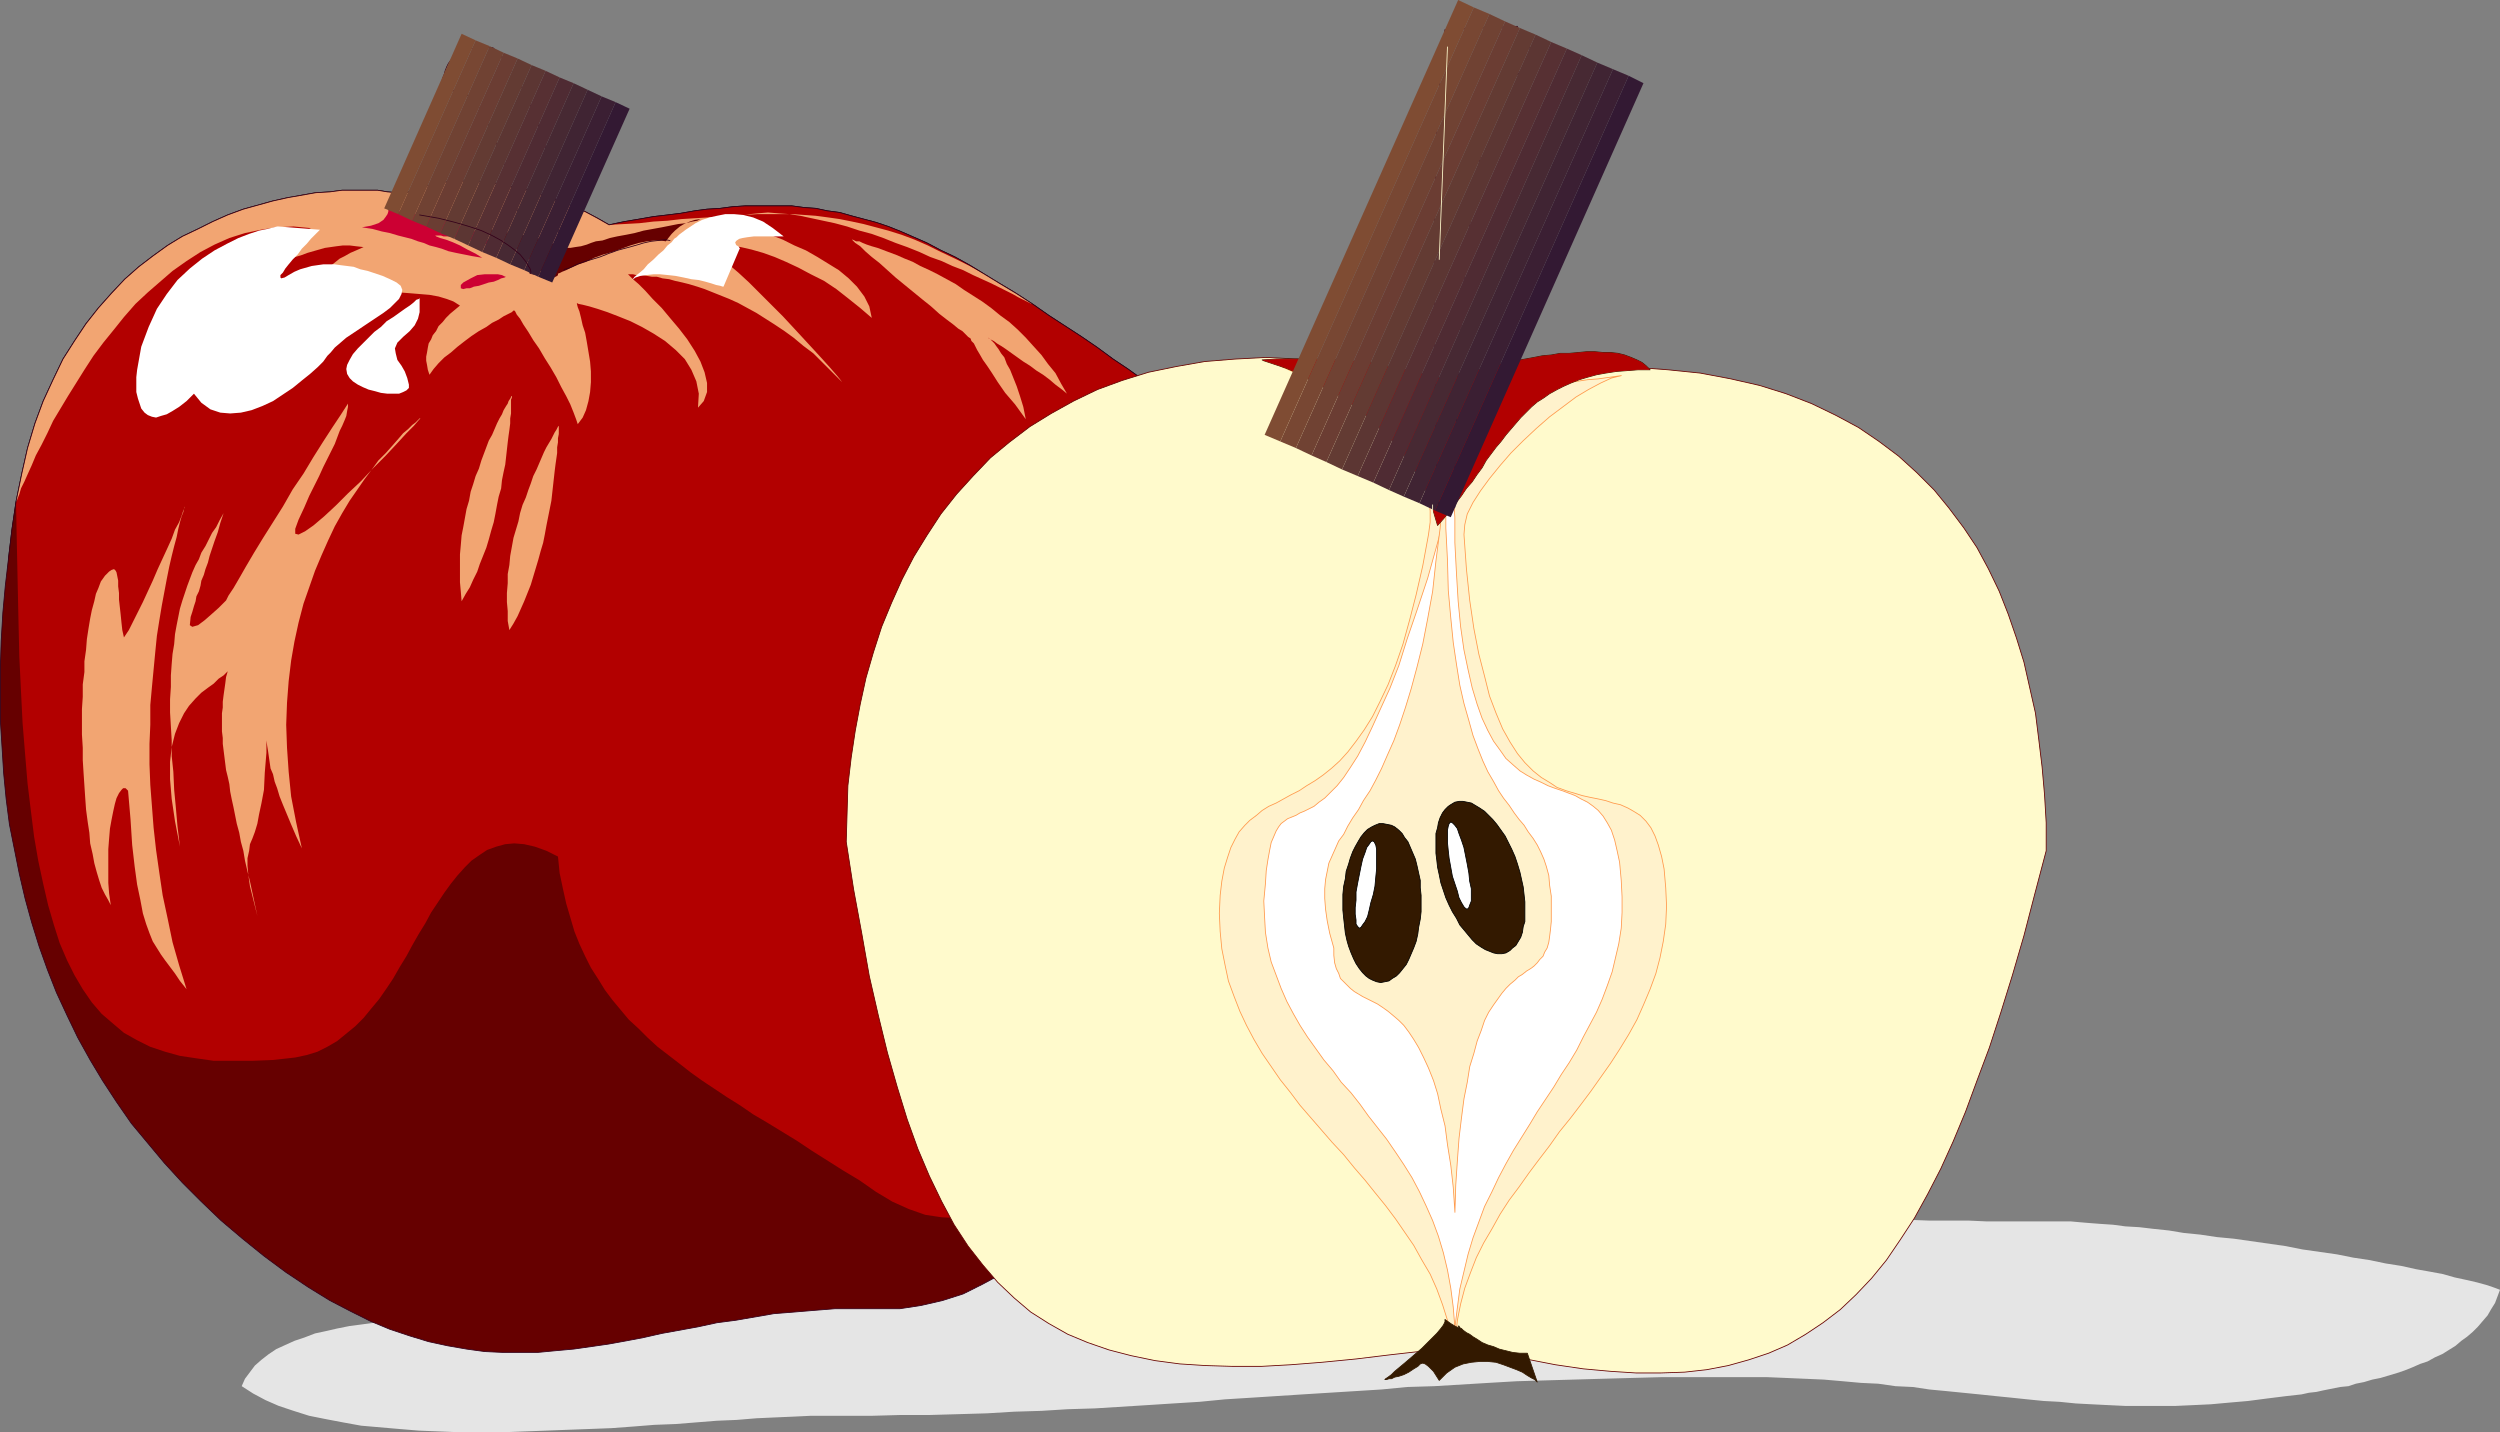 <?xml version="1.0" encoding="UTF-8" standalone="no"?>
<svg
   version="1.0"
   width="129.788mm"
   height="74.357mm"
   id="svg68"
   sodipodi:docname="Apples 01.wmf"
   xmlns:inkscape="http://www.inkscape.org/namespaces/inkscape"
   xmlns:sodipodi="http://sodipodi.sourceforge.net/DTD/sodipodi-0.dtd"
   xmlns="http://www.w3.org/2000/svg"
   xmlns:svg="http://www.w3.org/2000/svg">
  <rect width="100%" height="100%" fill="#808080" stroke="none"/>
  <sodipodi:namedview
     id="namedview68"
     pagecolor="#ffffff"
     bordercolor="#000000"
     borderopacity="0.25"
     inkscape:showpageshadow="2"
     inkscape:pageopacity="0.0"
     inkscape:pagecheckerboard="0"
     inkscape:deskcolor="#d1d1d1"
     inkscape:document-units="mm" />
  <defs
     id="defs1">
    <pattern
       id="WMFhbasepattern"
       patternUnits="userSpaceOnUse"
       width="6"
       height="6"
       x="0"
       y="0" />
  </defs>
  <path
     style="fill:#e5e5e5;fill-opacity:1;fill-rule:evenodd;stroke:none"
     d="m 115.786,258.731 h -2.101 -2.101 -2.262 l -2.262,-0.162 h -2.424 -2.424 -2.586 -2.586 -2.586 -2.586 -2.747 -2.586 l -2.586,0.162 -2.747,0.162 -2.586,0.162 -2.586,0.162 -2.586,0.323 -2.424,0.323 -2.424,0.323 -2.424,0.485 -2.101,0.485 -2.262,0.485 -2.101,0.808 -1.939,0.646 -1.778,0.808 -1.778,0.808 -1.454,0.97 -1.454,1.131 -1.293,1.131 -0.97,1.293 -0.97,1.293 -0.646,1.454 2.262,1.454 2.424,1.293 2.586,1.131 2.909,0.97 3.07,0.97 3.232,0.646 3.394,0.646 3.555,0.646 3.717,0.323 3.717,0.323 3.878,0.323 4.04,0.162 4.04,0.162 h 4.202 4.202 l 4.202,-0.162 4.363,-0.162 4.202,-0.162 4.363,-0.162 4.202,-0.162 4.363,-0.323 4.04,-0.323 4.202,-0.162 4.04,-0.323 4.04,-0.323 3.878,-0.162 3.878,-0.323 3.555,-0.162 3.717,-0.162 3.394,-0.162 h 3.232 2.909 5.818 l 5.818,-0.162 h 5.656 l 5.656,-0.162 5.494,-0.162 5.333,-0.323 5.333,-0.162 5.171,-0.323 5.333,-0.162 5.171,-0.323 5.171,-0.323 5.01,-0.323 5.171,-0.323 5.01,-0.485 5.171,-0.323 5.01,-0.323 5.01,-0.323 5.171,-0.323 5.171,-0.323 5.171,-0.323 5.01,-0.485 5.333,-0.162 5.333,-0.323 5.333,-0.323 5.494,-0.323 5.494,-0.162 5.656,-0.162 5.656,-0.162 5.818,-0.162 5.979,-0.162 h 5.979 6.141 4.202 4.04 l 3.878,0.162 3.717,0.162 3.717,0.162 3.717,0.323 3.555,0.323 3.394,0.162 3.394,0.485 3.394,0.162 3.232,0.485 3.394,0.323 3.232,0.323 3.232,0.323 3.07,0.323 3.232,0.323 3.07,0.323 3.232,0.323 3.07,0.162 3.232,0.323 3.07,0.162 3.232,0.162 3.394,0.162 h 3.232 3.232 3.394 l 3.555,-0.162 3.394,-0.162 3.555,-0.323 3.717,-0.323 3.717,-0.485 3.878,-0.485 1.454,-0.162 1.454,-0.162 1.454,-0.323 1.454,-0.162 1.454,-0.323 1.616,-0.323 1.616,-0.323 1.616,-0.162 1.454,-0.485 1.616,-0.323 1.616,-0.485 1.616,-0.323 1.616,-0.485 1.616,-0.485 1.454,-0.485 1.616,-0.646 1.454,-0.646 1.454,-0.485 1.454,-0.808 1.454,-0.646 1.293,-0.808 1.293,-0.808 1.131,-0.97 1.131,-0.808 1.131,-0.97 0.97,-0.97 0.97,-1.131 0.97,-1.131 0.646,-1.131 0.808,-1.293 0.485,-1.293 0.485,-1.293 -1.293,-0.485 -1.454,-0.485 -1.778,-0.485 -2.101,-0.485 -2.262,-0.485 -2.262,-0.646 -2.586,-0.485 -2.747,-0.485 -2.909,-0.646 -3.07,-0.485 -3.07,-0.646 -3.232,-0.485 -3.232,-0.646 -3.394,-0.485 -3.394,-0.485 -3.232,-0.646 -3.394,-0.485 -3.394,-0.485 -3.394,-0.485 -3.394,-0.323 -3.232,-0.485 -3.232,-0.323 -2.909,-0.485 -3.07,-0.323 -2.747,-0.323 -2.747,-0.162 -2.424,-0.323 -2.424,-0.162 -2.101,-0.162 -1.939,-0.162 -1.778,-0.162 h -1.454 -2.586 -2.909 -2.909 -3.232 -3.394 l -3.555,-0.162 h -3.878 -3.878 l -4.202,-0.162 h -4.202 l -4.525,-0.162 h -4.525 l -4.848,-0.162 h -5.01 l -5.171,-0.162 -5.171,-0.162 h -5.494 -5.656 l -5.818,-0.162 h -5.818 l -6.141,-0.162 -6.141,-0.162 h -6.464 -6.464 l -6.626,-0.162 h -6.949 -6.949 l -6.949,-0.162 h -7.272 -7.434 -7.434 -7.595 z"
     id="path1" />
  <path
     style="fill:none;stroke:#000000;stroke-width:0.162px;stroke-linecap:round;stroke-linejoin:round;stroke-miterlimit:4;stroke-dasharray:none;stroke-opacity:1"
     d="m 119.503,44.118 v 0 l 3.07,-0.646 2.909,-0.485 2.747,-0.485 2.747,-0.323 2.586,-0.323 2.747,-0.485 2.424,-0.323 2.586,-0.162 2.424,-0.323 2.424,-0.162 h 2.262 2.424 2.262 2.262 l 2.424,0.323 2.262,0.162 2.262,0.485 2.424,0.323 2.262,0.646 2.424,0.646 2.424,0.646 2.424,0.808 2.424,0.97 2.586,1.131 2.586,1.131 2.747,1.454 2.747,1.293 2.909,1.616 2.909,1.778 2.909,1.778 3.232,1.939 3.232,2.101 v 0 l 3.232,2.262 3.232,2.101 3.232,2.101 3.07,2.101 3.07,2.262 2.909,1.939 2.909,2.101 2.747,2.101 2.747,2.101 2.586,2.101 2.424,2.101 2.586,2.101 2.262,2.101 2.262,2.262 2.101,2.101 1.939,2.262 1.939,2.262 1.616,2.424 1.778,2.262 1.454,2.586 1.293,2.424 1.131,2.586 0.97,2.586 0.97,2.747 0.808,2.909 0.485,2.747 0.323,3.071 0.162,3.071 0.162,3.071 -0.162,3.394 -0.323,3.394 -0.646,3.555 v 0 l -0.646,3.717 -0.808,3.879 -1.131,4.04 -1.131,4.363 -1.293,4.525 -1.454,4.687 -1.616,4.687 -1.778,4.848 -1.939,5.01 -2.101,4.848 -2.101,5.01 -2.262,4.848 -2.424,4.848 -2.586,4.848 -2.586,4.848 -2.909,4.525 -2.909,4.525 -2.909,4.202 -3.07,4.202 -3.232,3.717 -3.232,3.717 -3.394,3.394 -3.555,2.909 -3.555,2.747 -3.717,2.262 -3.717,2.101 -3.717,1.454 -3.878,1.131 -4.04,0.808 -4.04,0.162 -4.04,-0.323 -4.202,-0.808 v 0 l -8.726,-8.242 -7.918,-7.272 -7.434,-6.464 -6.787,-5.818 -6.141,-5.01 -5.656,-4.363 -5.171,-3.717 -4.848,-3.232 -4.202,-2.586 -4.04,-2.101 -3.717,-1.616 -3.394,-1.131 -3.07,-0.646 -3.07,-0.323 h -2.747 l -2.747,0.323 -2.747,0.646 -2.586,0.808 -2.747,0.97 -2.747,1.293 -2.747,1.293 -3.07,1.454 -3.232,1.454 -3.394,1.454 -3.717,1.454 -4.04,1.454 -4.525,1.293 -4.848,1.131 -5.333,0.97 -5.656,0.97 -6.464,0.485 -6.787,0.323 v 0 l -1.293,-0.485 -1.293,-0.97 -1.293,-1.131 -1.293,-1.293 -1.293,-1.616 -1.454,-1.939 -1.293,-2.101 -1.293,-2.262 -1.454,-2.424 -1.293,-2.747 -1.293,-2.909 -1.293,-3.232 L 10.423,187.463 9.292,184.069 8.161,180.352 7.03,176.474 6.06,172.434 4.929,168.393 4.121,164.192 3.313,159.667 2.666,155.142 2.02,150.455 1.535,145.607 1.212,140.759 0.889,135.749 v -5.01 -5.333 l 0.162,-5.171 0.323,-5.333 0.323,-5.495 0.646,-5.495 0.808,-5.495 v 0 l 1.131,-5.495 1.131,-5.01 1.454,-4.848 1.616,-4.363 1.939,-4.202 1.939,-4.04 2.262,-3.555 2.262,-3.394 2.424,-3.071 2.586,-2.909 2.586,-2.747 2.747,-2.424 2.747,-2.101 2.909,-2.101 2.909,-1.778 3.07,-1.454 2.909,-1.454 2.909,-1.293 3.07,-1.131 2.909,-0.808 2.909,-0.808 2.909,-0.646 2.747,-0.485 2.747,-0.485 2.747,-0.162 2.424,-0.323 h 2.586 2.262 2.101 l 1.939,0.323 1.939,0.162 1.616,0.162 v 0 0 l 0.162,-0.162 h 0.162 l 0.323,-0.162 0.323,-0.162 0.485,-0.162 0.485,-0.162 0.646,-0.323 0.646,-0.162 0.808,-0.162 0.808,-0.162 0.97,-0.162 0.97,-0.323 1.131,-0.162 H 88.638 l 1.293,-0.162 h 1.293 1.454 l 1.454,0.162 h 1.454 l 1.616,0.323 1.616,0.162 1.778,0.485 1.939,0.323 1.778,0.485 1.939,0.646 2.101,0.808 2.101,0.646 2.101,0.97 2.262,0.97 2.424,1.293 2.262,1.293"
     id="path2" />
  <path
     style="fill:#b20000;fill-opacity:1;fill-rule:evenodd;stroke:none"
     d="m 119.503,44.118 3.07,-0.646 2.909,-0.485 2.747,-0.485 2.747,-0.323 2.586,-0.323 2.747,-0.485 2.424,-0.323 2.586,-0.162 2.424,-0.323 2.424,-0.162 h 2.262 2.424 2.262 2.262 l 2.424,0.323 2.262,0.162 2.262,0.485 2.424,0.323 2.262,0.646 2.424,0.646 2.424,0.646 2.424,0.808 2.424,0.97 2.586,1.131 2.586,1.131 2.747,1.454 2.747,1.293 2.909,1.616 2.909,1.778 2.909,1.778 3.232,1.939 3.232,2.101 3.232,2.262 3.232,2.101 3.232,2.101 3.07,2.101 3.07,2.262 2.909,1.939 2.909,2.101 2.747,2.101 2.747,2.101 2.586,2.101 2.424,2.101 2.586,2.101 2.262,2.101 2.262,2.262 2.101,2.101 1.939,2.262 1.939,2.262 1.616,2.424 1.778,2.262 1.454,2.586 1.293,2.424 1.131,2.586 0.97,2.586 0.97,2.747 0.808,2.909 0.485,2.747 0.323,3.071 0.162,3.071 0.162,3.071 -0.162,3.394 -0.323,3.394 -0.646,3.555 -0.646,3.717 -0.808,3.879 -1.131,4.04 -1.131,4.363 -1.293,4.525 -1.454,4.687 -1.616,4.687 -1.778,4.848 -1.939,5.01 -2.101,4.848 -2.101,5.01 -2.262,4.848 -2.424,4.848 -2.586,4.848 -2.586,4.848 -2.909,4.525 -2.909,4.525 -2.909,4.202 -3.07,4.202 -3.232,3.717 -3.232,3.717 -3.394,3.394 -3.555,2.909 -3.555,2.747 -3.717,2.262 -3.717,2.101 -3.717,1.454 -3.878,1.131 -4.04,0.808 -4.04,0.162 -4.04,-0.323 -4.202,-0.808 -8.726,-8.242 -7.918,-7.272 -7.434,-6.464 -6.787,-5.818 -6.141,-5.01 -5.656,-4.363 -5.171,-3.717 -4.848,-3.232 -4.202,-2.586 -4.04,-2.101 -3.717,-1.616 -3.394,-1.131 -3.07,-0.646 -3.07,-0.323 h -2.747 l -2.747,0.323 -2.747,0.646 -2.586,0.808 -2.747,0.97 -2.747,1.293 -2.747,1.293 -3.07,1.454 -3.232,1.454 -3.394,1.454 -3.717,1.454 -4.04,1.454 -4.525,1.293 -4.848,1.131 -5.333,0.97 -5.656,0.97 -6.464,0.485 -6.787,0.323 -1.293,-0.485 -1.293,-0.97 -1.293,-1.131 -1.293,-1.293 -1.293,-1.616 -1.454,-1.939 -1.293,-2.101 -1.293,-2.262 -1.454,-2.424 -1.293,-2.747 -1.293,-2.909 -1.293,-3.232 L 10.423,187.463 9.292,184.069 8.161,180.352 7.03,176.474 6.06,172.434 4.929,168.393 4.121,164.192 3.313,159.667 2.666,155.142 2.02,150.455 1.535,145.607 1.212,140.759 0.889,135.749 v -5.01 -5.333 l 0.162,-5.171 0.323,-5.333 0.323,-5.495 0.646,-5.495 0.808,-5.495 1.131,-5.495 1.131,-5.01 1.454,-4.848 1.616,-4.363 1.939,-4.202 1.939,-4.04 2.262,-3.555 2.262,-3.394 2.424,-3.071 2.586,-2.909 2.586,-2.747 2.747,-2.424 2.747,-2.101 2.909,-2.101 2.909,-1.778 3.07,-1.454 2.909,-1.454 2.909,-1.293 3.07,-1.131 2.909,-0.808 2.909,-0.808 2.909,-0.646 2.747,-0.485 2.747,-0.485 2.747,-0.162 2.424,-0.323 h 2.586 2.262 2.101 l 1.939,0.323 1.939,0.162 1.616,0.162 v 0 l 0.162,-0.162 h 0.162 l 0.323,-0.162 0.323,-0.162 0.485,-0.162 0.485,-0.162 0.646,-0.323 0.646,-0.162 0.808,-0.162 0.808,-0.162 0.97,-0.162 0.97,-0.323 1.131,-0.162 H 88.638 l 1.293,-0.162 h 1.293 1.454 l 1.454,0.162 h 1.454 l 1.616,0.323 1.616,0.162 1.778,0.485 1.939,0.323 1.778,0.485 1.939,0.646 2.101,0.808 2.101,0.646 2.101,0.97 2.262,0.97 2.424,1.293 z"
     id="path3" />
  <path
     style="fill:#660000;fill-opacity:1;fill-rule:evenodd;stroke:none"
     d="m 109.484,168.07 0.323,3.232 0.646,3.071 0.646,2.909 0.808,2.747 0.808,2.747 0.97,2.424 1.131,2.424 1.131,2.262 1.454,2.262 1.293,2.101 1.454,1.939 1.616,1.939 1.616,1.939 1.939,1.778 1.778,1.778 1.939,1.778 2.101,1.616 2.101,1.616 2.262,1.778 2.262,1.616 2.424,1.616 2.424,1.616 2.586,1.616 2.586,1.778 2.747,1.616 2.909,1.778 2.909,1.778 2.909,1.939 3.07,1.939 3.07,1.939 3.232,1.939 3.232,2.262 3.232,1.939 3.232,1.454 3.232,1.131 3.232,0.485 3.232,0.162 3.07,-0.323 3.07,-0.646 3.07,-0.97 3.07,-1.454 2.909,-1.778 3.07,-2.262 2.909,-2.424 2.909,-2.586 2.747,-3.071 2.747,-3.232 2.909,-3.555 2.747,-3.879 2.586,-3.879 2.586,-4.202 2.586,-4.363 2.586,-4.687 2.424,-4.687 2.424,-4.848 2.424,-5.01 2.262,-5.171 2.262,-5.171 2.262,-5.171 2.262,-5.333 1.939,-5.333 2.101,-5.495 1.939,-5.333 1.939,-5.333 -0.646,3.717 -0.808,3.879 -0.97,4.04 -1.293,4.363 -1.293,4.525 -1.293,4.525 -1.616,4.687 -1.616,4.848 -1.939,5.01 -1.939,4.848 -2.101,5.01 -2.262,5.01 -2.424,4.848 -2.424,4.848 -2.586,5.01 -2.747,4.687 -2.747,4.525 -2.909,4.525 -3.07,4.363 -3.232,4.04 -3.232,4.04 -3.394,3.717 -3.394,3.394 -3.717,3.071 -3.717,2.909 -3.717,2.586 -3.878,2.101 -3.878,1.939 -4.04,1.293 -4.202,0.97 -4.202,0.646 h -4.202 -4.363 -4.202 l -4.04,0.323 -3.878,0.323 -4.04,0.323 -3.717,0.646 -3.717,0.646 -3.717,0.485 -3.717,0.808 -3.555,0.646 -3.555,0.646 -3.555,0.808 -3.394,0.646 -3.555,0.646 -3.394,0.485 -3.394,0.485 -3.555,0.323 -3.394,0.323 h -3.555 -3.555 l -3.394,-0.162 -3.555,-0.485 -3.717,-0.646 -3.717,-0.808 -3.717,-1.131 -3.878,-1.293 -3.878,-1.616 -3.878,-1.939 -4.04,-2.101 -4.202,-2.586 -4.363,-2.909 -4.363,-3.232 -4.202,-3.394 -4.202,-3.555 -3.878,-3.717 -3.717,-3.717 -3.555,-3.879 -3.232,-3.879 -3.232,-3.879 -2.909,-4.202 -2.747,-4.202 -2.424,-4.04 -2.424,-4.363 -2.101,-4.363 -2.101,-4.525 -1.778,-4.525 -1.616,-4.525 -1.454,-4.687 -1.293,-4.687 -1.131,-4.848 -0.97,-4.848 -0.97,-4.848 -0.646,-5.01 -0.485,-5.01 -0.323,-5.171 -0.323,-5.171 v -5.171 -5.333 l 0.162,-5.171 0.323,-5.495 0.485,-5.333 0.646,-5.495 0.646,-5.495 0.808,-5.495 0.162,8.08 0.162,7.757 0.162,7.434 0.162,7.111 0.323,6.626 0.323,6.464 0.485,5.979 0.485,5.818 0.646,5.333 0.646,5.171 0.808,4.687 0.97,4.525 0.97,4.202 1.131,3.879 1.131,3.555 1.454,3.394 1.454,2.909 1.616,2.747 1.778,2.586 1.939,2.262 2.262,1.939 2.101,1.778 2.586,1.454 2.586,1.293 2.909,0.97 2.909,0.808 3.232,0.485 3.394,0.485 h 3.717 3.878 l 4.04,-0.162 4.363,-0.485 2.262,-0.485 2.101,-0.646 1.939,-0.97 1.939,-1.131 1.778,-1.454 1.778,-1.454 1.616,-1.616 1.454,-1.778 1.616,-1.939 1.454,-2.101 1.293,-1.939 1.293,-2.262 1.293,-2.101 1.131,-2.101 1.293,-2.262 1.293,-2.101 1.131,-2.101 1.293,-1.939 1.293,-1.939 1.293,-1.778 1.293,-1.616 1.454,-1.616 1.293,-1.293 1.616,-1.131 1.454,-0.97 1.778,-0.646 1.778,-0.485 1.778,-0.162 1.939,0.162 2.101,0.485 2.262,0.808 z"
     id="path4" />
  <path
     style="fill:#ffffff;fill-opacity:1;fill-rule:evenodd;stroke:none"
     d="m 82.335,58.501 -0.162,0.162 -0.485,0.162 -0.485,0.485 -0.808,0.646 -0.97,0.646 -1.131,0.808 -1.131,0.808 -1.293,0.808 -1.131,1.131 -1.293,0.97 -1.131,1.131 -1.131,1.131 -0.97,0.97 -0.97,1.131 -0.646,1.131 -0.485,0.97 -0.162,0.808 0.162,0.97 0.485,0.808 0.646,0.646 0.97,0.646 0.97,0.485 1.131,0.485 1.293,0.323 1.131,0.323 1.293,0.162 h 1.131 1.131 l 0.808,-0.323 0.646,-0.323 0.485,-0.485 v -0.646 l -0.323,-1.293 -0.485,-1.293 -0.646,-1.131 -0.808,-1.131 -0.323,-1.293 -0.162,-0.97 0.485,-1.131 1.131,-1.131 1.293,-1.131 0.97,-1.131 0.646,-1.293 0.323,-1.293 V 60.117 59.309 58.663 Z"
     id="path5" />
  <path
     style="fill:#f2a572;fill-opacity:1;fill-rule:evenodd;stroke:none"
     d="m 145.359,42.341 0.485,0.646 0.97,0.808 1.293,0.646 1.616,0.808 1.778,0.97 2.101,0.808 2.262,1.131 2.262,0.97 2.262,1.293 2.101,1.293 2.101,1.293 1.939,1.616 1.616,1.616 1.454,1.939 0.97,1.939 0.485,2.262 -2.262,-1.939 -2.424,-1.939 -2.262,-1.778 -2.424,-1.616 -2.586,-1.293 -2.424,-1.293 -2.424,-1.131 -2.262,-0.97 -2.262,-0.808 -2.262,-0.646 -2.101,-0.485 -1.939,-0.323 -1.616,-0.162 -1.616,-0.162 -1.293,0.162 -0.97,0.323 1.293,0.808 1.778,1.131 1.778,1.454 2.101,1.778 2.101,1.939 2.101,2.101 2.262,2.262 2.262,2.262 2.101,2.262 1.939,2.101 1.939,2.101 1.778,1.939 1.454,1.616 1.131,1.293 0.808,0.97 0.485,0.646 -1.939,-1.939 -1.939,-1.939 -1.778,-1.778 -1.939,-1.454 -1.939,-1.616 -1.778,-1.293 -1.939,-1.293 -1.778,-1.131 -1.778,-1.131 -1.778,-0.97 -1.778,-0.97 -1.778,-0.808 -1.616,-0.646 -1.616,-0.646 -1.616,-0.646 -1.454,-0.485 -1.616,-0.485 -1.293,-0.323 -1.454,-0.323 -1.131,-0.323 -1.293,-0.162 -1.131,-0.323 h -0.97 l -0.97,-0.162 -0.808,-0.162 h -0.808 -0.485 l -0.646,-0.162 h -0.323 -0.323 -0.162 -0.162 l 0.323,0.323 0.646,0.646 1.131,0.97 1.293,1.293 1.454,1.616 1.778,1.778 1.616,1.939 1.778,2.101 1.616,2.101 1.454,2.262 1.131,2.101 0.808,2.101 0.485,2.101 v 1.778 l -0.646,1.778 -1.131,1.293 0.162,-2.747 -0.485,-2.424 -0.97,-2.262 -1.293,-2.101 -1.778,-1.778 -2.101,-1.778 -2.262,-1.454 -2.262,-1.293 -2.262,-1.131 -2.424,-0.97 -2.101,-0.808 -1.939,-0.646 -1.616,-0.485 -1.293,-0.323 -0.808,-0.162 -0.323,-0.162 v 0.162 l 0.162,0.646 0.323,0.808 0.323,1.293 0.323,1.454 0.485,1.454 0.323,1.778 0.323,1.939 0.323,1.939 0.162,1.939 V 74.985 l -0.162,1.939 -0.323,1.778 -0.485,1.778 -0.646,1.454 -0.97,1.293 -0.323,-0.97 -0.485,-1.293 -0.646,-1.616 -0.808,-1.616 -0.97,-1.778 -0.97,-1.939 -1.131,-1.939 -1.131,-1.778 -1.131,-1.939 -1.131,-1.616 -0.97,-1.616 -0.97,-1.454 -0.646,-1.131 -0.646,-0.808 -0.323,-0.646 -0.162,-0.162 h -0.162 l -0.323,0.323 -0.646,0.323 -0.97,0.485 -0.97,0.646 -1.293,0.646 -1.131,0.808 -1.454,0.808 -1.454,0.97 -1.293,0.97 -1.454,1.131 -1.293,1.131 -1.293,0.97 -1.131,1.131 -0.97,1.131 -0.808,1.131 -0.323,-0.97 -0.162,-0.97 -0.162,-0.808 v -0.808 l 0.162,-0.808 0.162,-0.97 0.162,-0.808 0.485,-0.808 0.323,-0.808 0.646,-0.808 0.485,-0.97 0.808,-0.808 0.646,-0.808 0.808,-0.808 0.97,-0.808 0.97,-0.808 L 88.961,59.148 87.668,58.663 86.052,58.178 84.274,57.855 82.335,57.693 80.396,57.532 78.295,57.37 h -2.262 l -2.101,0.162 -2.101,0.162 -2.101,0.162 -2.101,0.323 -1.778,0.485 -1.778,0.485 -1.778,0.485 -1.293,0.646 0.323,-1.131 0.323,-0.97 0.323,-0.97 0.323,-0.808 0.323,-0.97 0.485,-0.646 0.323,-0.808 0.485,-0.646 0.646,-0.646 0.485,-0.646 0.808,-0.646 0.808,-0.646 0.97,-0.485 1.131,-0.646 1.131,-0.485 1.454,-0.646 -1.454,-0.162 -1.293,-0.162 h -1.293 l -1.293,0.162 -1.131,0.162 -1.131,0.162 -1.131,0.323 -1.131,0.323 -1.131,0.323 -1.293,0.485 -1.131,0.323 -1.293,0.485 -1.454,0.323 -1.454,0.323 -1.454,0.323 -1.778,0.162 0.485,-0.808 0.323,-0.646 0.162,-0.485 0.162,-0.485 0.162,-0.162 0.162,-0.323 v -0.162 l 0.323,-0.162 0.323,-0.162 0.485,-0.323 0.646,-0.162 0.97,-0.485 1.131,-0.485 1.293,-0.485 1.778,-0.97 2.101,-0.97 -3.394,-0.323 -3.394,0.162 -3.07,0.485 -3.07,0.646 -3.07,0.97 -2.909,1.293 -2.747,1.454 -2.747,1.778 -2.747,1.939 -2.424,2.101 -2.424,2.101 -2.424,2.262 -2.262,2.586 -1.939,2.424 -2.101,2.586 -1.939,2.586 -1.778,2.747 -1.616,2.586 -1.616,2.586 -1.454,2.424 -1.454,2.424 -1.131,2.424 -1.131,2.262 -1.131,2.101 -0.808,1.939 -0.808,1.778 -0.646,1.454 -0.646,1.293 -0.323,1.131 -0.323,0.808 -0.162,0.485 -0.162,0.162 1.131,-5.495 1.131,-5.01 1.454,-4.848 1.616,-4.363 1.939,-4.202 1.939,-4.04 2.262,-3.555 2.262,-3.394 2.424,-3.071 2.586,-2.909 2.586,-2.747 2.747,-2.424 2.747,-2.101 2.909,-2.101 2.909,-1.778 3.07,-1.454 2.909,-1.454 2.909,-1.293 3.07,-1.131 2.909,-0.808 2.909,-0.808 2.909,-0.646 2.747,-0.485 2.747,-0.485 2.747,-0.162 2.424,-0.323 h 2.586 2.262 2.101 l 1.939,0.323 1.939,0.162 1.616,0.162 v 0 l 0.162,-0.162 h 0.162 l 0.323,-0.162 0.323,-0.162 0.485,-0.162 0.485,-0.162 0.646,-0.323 0.646,-0.162 0.808,-0.162 0.808,-0.162 0.97,-0.162 0.97,-0.323 1.131,-0.162 H 88.638 l 1.293,-0.162 h 1.293 1.454 l 1.454,0.162 h 1.454 l 1.616,0.323 1.616,0.162 1.778,0.485 1.939,0.323 1.778,0.485 1.939,0.646 2.101,0.808 2.101,0.646 2.101,0.97 2.262,0.97 2.424,1.293 2.262,1.293 3.07,-0.162 2.909,-0.162 2.747,-0.323 2.747,-0.162 2.747,-0.323 2.586,-0.162 2.586,-0.162 2.424,-0.162 2.424,-0.162 2.424,-0.162 2.424,-0.162 h 2.262 2.424 2.262 l 2.262,0.162 2.262,0.162 2.424,0.323 2.262,0.323 2.424,0.485 2.262,0.485 2.424,0.646 2.424,0.646 2.586,0.808 2.586,0.97 2.586,1.131 2.586,1.293 2.747,1.293 2.909,1.454 2.909,1.616 2.909,1.778 3.232,1.939 3.232,2.101 h -0.162 l -0.323,-0.162 -0.646,-0.323 -0.646,-0.323 -0.97,-0.485 -1.131,-0.646 -1.293,-0.646 -1.293,-0.646 -1.616,-0.808 -1.778,-0.808 -1.778,-0.808 -1.939,-0.97 -2.101,-0.808 -2.101,-0.97 -2.262,-0.808 -2.101,-0.97 -2.424,-0.97 -2.262,-0.808 -2.424,-0.97 -2.262,-0.808 -2.424,-0.646 -2.424,-0.808 -2.424,-0.646 -2.262,-0.485 -2.262,-0.485 -2.262,-0.485 -2.101,-0.323 -2.262,-0.162 -1.939,-0.162 -1.939,0.162 -1.616,0.162 z"
     id="path6" />
  <path
     style="fill:#cc0033;fill-opacity:1;fill-rule:evenodd;stroke:none"
     d="m 76.194,41.048 h 0.162 l 0.646,0.162 0.808,0.162 1.293,0.162 1.293,0.162 1.616,0.323 1.616,0.323 1.778,0.485 1.939,0.485 1.778,0.485 1.616,0.646 1.778,0.646 1.454,0.646 1.131,0.808 0.97,0.808 0.808,0.97 L 95.425,47.997 94.132,47.674 92.839,47.351 91.708,47.027 90.738,46.866 89.769,46.704 88.961,46.543 88.153,46.381 h -0.646 -0.485 l -0.485,-0.162 h -0.485 -0.323 -0.162 -0.162 v 0 l 0.162,0.162 0.808,0.323 1.131,0.323 1.293,0.485 1.454,0.646 1.454,0.808 1.616,0.808 1.293,0.808 L 92.677,50.259 91.061,49.936 89.445,49.613 87.991,49.29 86.698,48.805 85.567,48.482 84.274,48.159 83.143,47.674 82.012,47.351 80.719,46.866 79.426,46.543 78.134,46.219 76.518,45.735 74.902,45.411 73.124,44.926 71.023,44.603 l 1.778,-0.323 1.454,-0.485 0.97,-0.646 0.485,-0.646 0.323,-0.485 0.162,-0.485 v -0.323 z"
     id="path7" />
  <path
     style="fill:#cc0033;fill-opacity:1;fill-rule:evenodd;stroke:none"
     d="m 99.465,54.3 h -0.323 L 98.495,53.976 97.687,53.815 h -1.293 -1.293 l -1.454,0.162 -1.293,0.646 -1.454,0.808 -0.485,0.485 v 0.485 0.162 l 0.485,0.162 0.646,-0.162 h 0.646 l 0.808,-0.323 0.97,-0.162 0.97,-0.323 0.97,-0.323 0.97,-0.162 0.808,-0.323 0.646,-0.323 0.646,-0.162 0.323,-0.162 z"
     id="path8" />
  <path
     style="fill:#f2a572;fill-opacity:1;fill-rule:evenodd;stroke:none"
     d="m 167.175,47.027 h 0.162 l 0.323,0.162 0.323,0.162 h 0.646 l 0.646,0.323 0.808,0.323 0.97,0.323 1.131,0.323 1.293,0.485 1.293,0.485 1.293,0.485 1.454,0.646 1.616,0.646 1.454,0.808 1.778,0.808 1.616,0.808 1.778,0.97 1.778,0.97 1.616,1.131 1.778,1.131 1.778,1.131 1.778,1.293 1.778,1.454 1.778,1.293 1.616,1.454 1.616,1.616 1.454,1.616 1.616,1.778 1.293,1.778 1.454,1.778 1.131,2.101 1.131,1.939 -0.97,-0.808 -1.293,-0.97 -1.131,-0.97 -1.293,-0.97 -1.293,-0.808 -1.293,-0.97 -1.293,-0.808 -1.131,-0.808 -1.131,-0.808 -1.131,-0.808 -0.97,-0.646 -0.808,-0.485 -0.646,-0.485 -0.646,-0.323 -0.162,-0.162 -0.162,-0.162 v 0.162 h 0.162 l 0.162,0.162 0.323,0.323 0.485,0.485 0.323,0.485 0.485,0.646 0.485,0.808 0.646,0.808 0.485,1.293 0.646,1.131 0.646,1.616 0.646,1.616 0.646,1.939 0.646,2.101 0.485,2.424 -2.101,-2.909 -1.939,-2.262 -1.454,-2.101 -1.131,-1.778 -0.97,-1.454 -0.808,-1.131 -0.646,-1.131 -0.485,-0.808 -0.323,-0.646 -0.323,-0.646 -0.485,-0.485 -0.162,-0.485 -0.485,-0.323 -0.485,-0.485 -0.646,-0.646 -0.808,-0.485 -0.97,-0.808 -1.293,-0.97 -1.454,-1.131 -1.616,-1.454 -1.616,-1.293 -1.778,-1.454 -1.778,-1.454 -1.778,-1.454 -1.616,-1.454 -1.616,-1.454 -1.454,-1.131 -1.293,-1.131 -0.97,-0.97 -0.97,-0.646 -0.485,-0.485 z"
     id="path9" />
  <path
     style="fill:#f2a572;fill-opacity:1;fill-rule:evenodd;stroke:none"
     d="m 100.434,77.733 h -0.162 v 0.162 l -0.162,0.323 -0.323,0.485 -0.162,0.485 -0.323,0.485 -0.485,0.808 -0.323,0.808 -0.485,0.808 -0.485,0.97 -0.485,1.131 -0.485,1.131 -0.646,1.131 -0.485,1.293 -0.485,1.293 -0.485,1.293 -0.485,1.616 -0.646,1.454 -0.485,1.616 -0.485,1.454 -0.323,1.778 -0.485,1.616 -0.323,1.778 -0.323,1.778 -0.323,1.616 -0.162,1.939 -0.162,1.778 v 1.778 1.939 1.778 l 0.162,1.778 0.162,1.939 0.808,-1.454 0.808,-1.293 0.646,-1.454 0.808,-1.616 0.485,-1.454 0.646,-1.616 0.646,-1.616 0.485,-1.616 0.485,-1.778 0.485,-1.616 0.323,-1.616 0.323,-1.778 0.323,-1.616 0.485,-1.616 0.162,-1.616 0.323,-1.616 0.323,-1.454 0.162,-1.454 0.162,-1.454 0.162,-1.454 0.162,-1.293 0.162,-1.131 0.162,-1.293 v -0.97 l 0.162,-0.97 v -0.808 -0.808 -0.646 -0.485 l 0.162,-0.323 z"
     id="path10" />
  <path
     style="fill:#ffffff;fill-opacity:1;fill-rule:evenodd;stroke:none"
     d="m 132.916,46.381 v 0 l 0.323,-0.323 0.646,-0.485 0.646,-0.485 0.97,-0.646 0.97,-0.646 1.293,-0.646 1.454,-0.485 1.454,-0.323 1.616,-0.323 h 1.778 l 1.778,0.162 1.939,0.485 1.939,0.808 1.939,1.293 2.101,1.616 h -2.262 -1.939 -1.616 l -1.293,0.162 -0.97,0.162 -0.646,0.162 -0.485,0.323 -0.162,0.162 -0.162,0.323 0.162,0.162 v 0.162 l 0.162,0.162 0.323,0.162 0.162,0.162 v 0.162 h 0.162 l -3.232,7.595 h -0.162 l -0.485,-0.162 -0.808,-0.162 -0.97,-0.323 -1.131,-0.323 -1.293,-0.323 -1.454,-0.162 -1.454,-0.323 -1.616,-0.323 -1.454,-0.162 -1.616,-0.162 h -1.293 l -1.454,0.162 -1.131,0.162 -0.97,0.323 -0.646,0.485 -0.485,0.485 h -0.162 0.162 l 0.485,-0.485 0.485,-0.646 0.808,-0.646 0.97,-0.808 0.808,-0.97 1.131,-0.97 0.97,-0.97 0.97,-0.808 0.808,-0.97 0.808,-0.646 0.485,-0.646 0.485,-0.323 z"
     id="path11" />
  <path
     style="fill:#660000;fill-opacity:1;fill-rule:evenodd;stroke:none"
     d="m 89.122,43.795 h 0.162 0.323 l 0.646,0.162 0.646,0.162 0.97,0.162 1.131,0.485 1.131,0.323 1.293,0.485 1.454,0.646 1.293,0.646 1.454,0.808 1.454,0.97 1.454,0.97 1.454,1.293 1.293,1.293 1.131,1.454 0.97,0.485 0.808,0.323 h 0.485 l 0.323,-0.162 0.323,-0.162 0.162,-0.162 v -0.162 -0.162 h 0.162 l 0.646,-0.323 0.808,-0.323 0.97,-0.485 1.454,-0.646 1.454,-0.485 1.616,-0.808 1.778,-0.646 1.778,-0.485 1.778,-0.646 1.778,-0.646 1.616,-0.485 1.616,-0.323 1.454,-0.162 h 1.293 l 0.97,0.162 0.485,-0.646 0.646,-0.808 0.646,-0.646 0.97,-0.808 0.808,-0.485 1.131,-0.485 0.97,-0.323 1.131,-0.162 -0.646,0.323 -0.97,0.162 -1.293,0.323 -1.454,0.162 -1.616,0.323 -1.616,0.323 -1.778,0.323 -1.778,0.323 -1.778,0.485 -1.616,0.323 -1.778,0.323 -1.454,0.323 -1.454,0.485 -1.293,0.162 -0.97,0.323 -0.808,0.323 -1.131,0.323 -1.131,0.162 -0.97,0.162 h -0.808 l -0.646,-0.162 -0.485,-0.162 h -0.162 -0.162 l -4.525,-1.778 z"
     id="path12" />
  <path
     style="fill:#ffffff;fill-opacity:1;fill-rule:evenodd;stroke:none"
     d="m 54.702,44.442 h -0.323 l -0.646,0.162 -1.293,0.323 -1.616,0.323 -1.939,0.646 -2.101,0.808 -2.262,1.131 -2.424,1.293 -2.424,1.616 -2.424,1.939 -2.424,2.262 -2.101,2.747 -1.939,2.909 -1.616,3.555 -1.454,3.879 -0.808,4.525 -0.162,1.454 v 1.616 1.293 l 0.323,1.293 0.323,0.97 0.323,0.97 0.646,0.808 0.646,0.485 0.808,0.323 0.808,0.162 0.97,-0.323 1.131,-0.323 1.131,-0.646 1.293,-0.808 1.454,-1.131 1.454,-1.454 1.454,1.778 1.778,1.293 1.939,0.646 1.939,0.162 2.101,-0.162 2.101,-0.485 2.101,-0.808 2.101,-0.97 1.939,-1.293 1.939,-1.293 1.778,-1.454 1.616,-1.293 1.454,-1.293 1.131,-1.131 0.808,-1.131 0.646,-0.646 0.808,-0.97 1.131,-0.97 1.131,-0.97 1.454,-0.97 1.454,-0.97 1.454,-0.97 1.454,-0.97 1.454,-0.97 1.293,-0.97 0.97,-0.97 0.808,-0.808 0.485,-0.97 0.162,-0.808 -0.323,-0.808 -0.808,-0.646 -1.293,-0.646 -1.454,-0.646 -1.454,-0.485 -1.454,-0.485 -1.454,-0.323 -1.293,-0.485 -1.293,-0.162 -1.293,-0.162 -1.131,-0.162 h -1.131 -1.131 l -1.131,0.162 -1.131,0.162 -1.131,0.323 -1.131,0.323 -1.131,0.485 -1.131,0.646 -0.808,0.485 -0.646,0.162 -0.162,-0.162 v -0.485 l 0.485,-0.485 0.485,-0.808 0.646,-0.808 0.808,-0.97 0.97,-0.97 0.808,-1.131 0.97,-0.97 0.808,-0.97 0.646,-0.646 0.646,-0.646 0.323,-0.323 0.162,-0.162 z"
     id="path13" />
  <path
     style="fill:#f2a572;fill-opacity:1;fill-rule:evenodd;stroke:none"
     d="m 82.497,82.096 h -0.162 l -0.323,0.323 -0.485,0.485 -0.646,0.485 -0.808,0.808 -0.97,0.808 -0.97,1.131 -1.131,1.293 -1.293,1.454 -1.454,1.454 -1.293,1.778 -1.454,1.939 -1.454,2.101 -1.454,2.101 -1.454,2.424 -1.454,2.586 -1.293,2.747 -1.293,2.909 -1.293,3.071 -1.131,3.232 -1.131,3.232 -0.97,3.717 -0.808,3.717 -0.646,3.717 -0.485,4.04 -0.323,4.202 -0.162,4.363 0.162,4.525 0.323,4.687 0.485,4.848 0.97,5.01 1.131,5.171 -1.131,-2.424 -0.97,-2.262 -0.808,-1.939 -0.808,-1.939 -0.646,-1.616 -0.485,-1.616 -0.485,-1.293 -0.323,-1.454 -0.485,-1.131 -0.162,-1.131 -0.162,-1.131 -0.162,-1.131 -0.162,-0.97 -0.162,-1.131 v -1.131 -1.131 4.687 l -0.323,3.879 -0.162,3.394 -0.485,2.586 -0.485,2.262 -0.323,1.778 -0.485,1.616 -0.485,1.293 -0.485,1.131 -0.162,1.293 -0.323,1.454 v 1.454 l 0.162,1.778 0.323,2.262 0.646,2.586 0.808,3.232 -0.485,-2.262 -0.485,-2.262 -0.485,-2.262 -0.485,-1.939 -0.485,-2.101 -0.323,-1.939 -0.485,-1.778 -0.323,-1.778 -0.485,-1.778 -0.323,-1.616 -0.323,-1.616 -0.323,-1.454 -0.323,-1.616 -0.162,-1.454 -0.323,-1.454 -0.323,-1.293 -0.162,-1.293 -0.162,-1.293 -0.162,-1.293 -0.162,-1.293 v -1.131 l -0.162,-1.293 v -1.131 -1.131 -1.293 l 0.162,-1.131 v -1.131 l 0.162,-1.293 0.162,-1.131 0.162,-1.131 0.162,-1.293 0.323,-1.131 -0.808,0.808 -0.97,0.646 -0.97,0.97 -1.131,0.808 -1.293,0.97 -1.131,1.131 -1.293,1.454 -0.97,1.454 -0.97,1.939 -0.808,2.101 -0.646,2.586 -0.323,2.909 v 3.394 l 0.323,3.879 0.646,4.363 0.97,5.01 -0.485,-4.04 -0.323,-3.717 -0.323,-3.394 -0.162,-3.555 -0.323,-3.071 v -3.071 l -0.162,-2.747 -0.162,-2.747 v -2.586 l 0.162,-2.424 v -2.262 l 0.162,-2.262 0.162,-1.939 0.323,-1.939 0.162,-1.939 0.323,-1.778 0.323,-1.616 0.323,-1.616 0.485,-1.616 0.485,-1.454 0.485,-1.454 0.485,-1.293 0.485,-1.293 0.646,-1.454 0.646,-1.131 0.485,-1.293 0.808,-1.293 0.646,-1.293 0.646,-1.293 0.808,-1.131 0.646,-1.293 0.808,-1.454 -0.646,1.939 -0.485,1.778 -0.646,1.778 -0.485,1.454 -0.485,1.454 -0.323,1.293 -0.485,1.293 -0.323,1.131 -0.485,1.131 -0.162,0.97 -0.323,1.131 -0.485,0.97 -0.162,0.97 -0.323,0.97 -0.323,1.131 -0.323,0.97 -0.162,1.616 0.485,0.323 1.131,-0.323 1.293,-0.97 1.293,-1.131 1.454,-1.293 0.808,-0.808 0.485,-0.485 0.162,-0.162 0.485,-0.97 0.97,-1.454 1.131,-1.939 1.293,-2.262 1.616,-2.747 1.778,-2.909 1.939,-3.071 1.939,-3.071 1.939,-3.394 2.101,-3.071 1.939,-3.232 1.939,-3.071 1.778,-2.747 1.616,-2.424 1.454,-2.262 v 0.646 l -0.162,0.808 -0.162,0.97 -0.323,0.808 -0.485,1.131 -0.485,0.97 -0.485,1.293 -0.485,1.293 -0.646,1.293 -0.808,1.616 -0.808,1.616 -0.808,1.778 -0.97,1.939 -0.97,1.939 -0.97,2.262 -1.131,2.424 -0.646,1.778 v 0.97 l 0.646,0.162 1.293,-0.646 1.616,-1.131 2.101,-1.778 2.262,-2.101 2.424,-2.424 2.586,-2.424 2.424,-2.586 2.424,-2.424 2.262,-2.424 1.778,-1.939 1.454,-1.454 0.97,-1.131 z"
     id="path14" />
  <path
     style="fill:#f2a572;fill-opacity:1;fill-rule:evenodd;stroke:none"
     d="m 109.645,83.389 v 0.162 l -0.162,0.162 -0.162,0.323 -0.162,0.323 -0.323,0.485 -0.323,0.646 -0.323,0.646 -0.485,0.808 -0.485,0.808 -0.485,0.97 -0.485,1.131 -0.485,1.131 -0.485,1.131 -0.646,1.293 -0.485,1.454 -0.485,1.293 -0.485,1.454 -0.646,1.454 -0.485,1.616 -0.323,1.616 -0.485,1.616 -0.485,1.616 -0.323,1.778 -0.323,1.778 -0.162,1.778 -0.323,1.778 v 1.778 l -0.162,1.939 v 1.778 l 0.162,1.778 v 1.939 l 0.323,1.778 0.808,-1.293 0.808,-1.454 0.646,-1.454 0.646,-1.454 0.646,-1.616 0.646,-1.616 0.485,-1.616 0.485,-1.616 0.485,-1.616 0.485,-1.778 0.485,-1.616 0.323,-1.616 0.323,-1.778 0.323,-1.616 0.323,-1.616 0.323,-1.616 0.162,-1.454 0.162,-1.454 0.162,-1.454 0.162,-1.454 0.162,-1.293 0.162,-1.131 0.162,-1.131 v -1.131 l 0.162,-0.97 v -0.808 l 0.162,-0.808 V 84.52 84.035 83.712 83.55 Z"
     id="path15" />
  <path
     style="fill:#f2a572;fill-opacity:1;fill-rule:evenodd;stroke:none"
     d="m 36.279,99.388 v 0 l -0.162,0.485 -0.162,0.646 -0.323,0.808 -0.323,1.131 -0.323,1.293 -0.323,1.616 -0.485,1.778 -0.485,1.939 -0.485,2.101 -0.485,2.424 -0.485,2.586 -0.485,2.586 -0.485,2.909 -0.485,3.071 -0.323,3.232 -0.323,3.394 -0.323,3.394 -0.323,3.555 v 3.879 l -0.162,3.717 v 4.04 l 0.162,4.04 0.323,4.202 0.323,4.202 0.485,4.363 0.646,4.525 0.646,4.363 0.97,4.525 0.97,4.687 1.293,4.525 1.454,4.687 -1.293,-1.616 -0.97,-1.454 -0.97,-1.293 -0.97,-1.293 -0.808,-1.131 -0.808,-1.293 -0.808,-1.293 -0.646,-1.616 -0.646,-1.778 -0.646,-2.101 -0.485,-2.586 -0.646,-3.071 -0.485,-3.555 -0.485,-4.202 -0.323,-5.01 -0.485,-5.656 -0.485,-0.485 h -0.485 l -0.323,0.323 -0.485,0.646 -0.485,0.97 -0.323,1.131 -0.323,1.454 -0.323,1.616 -0.323,1.778 -0.162,1.939 -0.162,2.101 v 2.101 2.262 2.262 l 0.162,2.101 0.323,2.262 -0.485,-0.97 -0.646,-1.131 -0.646,-1.293 -0.485,-1.454 -0.485,-1.616 -0.485,-1.778 -0.323,-1.778 -0.485,-2.101 -0.162,-2.101 -0.323,-2.101 -0.323,-2.424 -0.162,-2.262 -0.162,-2.424 -0.162,-2.424 -0.162,-2.586 v -2.424 l -0.162,-2.586 v -2.424 -2.586 l 0.162,-2.424 v -2.424 l 0.323,-2.424 v -2.101 l 0.323,-2.262 0.162,-2.101 0.323,-2.101 0.323,-1.939 0.323,-1.616 0.485,-1.778 0.323,-1.454 0.485,-1.131 0.485,-1.293 0.808,-1.131 0.808,-0.808 0.485,-0.323 0.485,-0.162 0.323,0.323 0.162,0.323 0.162,0.808 0.162,0.808 v 1.131 l 0.162,1.293 v 1.293 l 0.162,1.454 0.162,1.454 0.162,1.616 0.162,1.454 0.323,1.454 0.97,-1.454 0.808,-1.616 0.97,-1.939 0.97,-1.939 0.97,-2.101 0.97,-2.101 0.97,-2.262 0.97,-2.101 0.97,-2.101 0.808,-1.778 0.646,-1.778 0.808,-1.454 0.485,-1.293 0.323,-0.97 0.323,-0.646 z"
     id="path16" />
  <path
     style="fill:none;stroke:#330019;stroke-width:0.162px;stroke-linecap:round;stroke-linejoin:round;stroke-miterlimit:4;stroke-dasharray:none;stroke-opacity:1"
     d="m 119.503,44.118 v 0 l 3.07,-0.646 2.909,-0.485 2.747,-0.485 2.747,-0.323 2.586,-0.323 2.747,-0.485 2.424,-0.323 2.586,-0.162 2.424,-0.323 2.424,-0.162 h 2.262 2.424 2.262 2.262 l 2.424,0.323 2.262,0.162 2.262,0.485 2.424,0.323 2.262,0.646 2.424,0.646 2.424,0.646 2.424,0.808 2.424,0.97 2.586,1.131 2.586,1.131 2.747,1.454 2.747,1.293 2.909,1.616 2.909,1.778 2.909,1.778 3.232,1.939 3.232,2.101 v 0 l 3.232,2.262 3.232,2.101 3.232,2.101 3.07,2.101 3.07,2.262 2.909,1.939 2.909,2.101 2.747,2.101 2.747,2.101 2.586,2.101 2.424,2.101 2.586,2.101 2.262,2.101 2.262,2.262 2.101,2.101 1.939,2.262 1.939,2.262 1.616,2.424 1.778,2.262 1.454,2.586 1.293,2.424 1.131,2.586 0.97,2.586 0.97,2.747 0.808,2.909 0.485,2.747 0.323,3.071 0.162,3.071 0.162,3.071 -0.162,3.394 -0.323,3.394 -0.646,3.555 v 0 l -0.646,3.717 -0.808,3.879 -0.97,4.04 -1.293,4.363 -1.293,4.525 -1.293,4.525 -1.616,4.687 -1.616,4.848 -1.939,5.01 -1.939,4.848 -2.101,5.01 -2.262,5.01 -2.424,4.848 -2.424,4.848 -2.586,5.01 -2.747,4.687 -2.747,4.525 -2.909,4.525 -3.07,4.363 -3.232,4.04 -3.232,4.04 -3.394,3.717 -3.394,3.394 -3.717,3.071 -3.717,2.909 -3.717,2.586 -3.878,2.101 -3.878,1.939 -4.04,1.293 -4.202,0.97 -4.202,0.646 h -4.202 v 0 h -4.363 -4.202 l -4.04,0.323 -3.878,0.323 -4.04,0.323 -3.717,0.646 -3.717,0.646 -3.717,0.485 -3.717,0.808 -3.555,0.646 -3.555,0.646 -3.555,0.808 -3.394,0.646 -3.555,0.646 -3.394,0.485 -3.394,0.485 -3.555,0.323 -3.394,0.323 h -3.555 -3.555 l -3.394,-0.162 -3.555,-0.485 -3.717,-0.646 -3.717,-0.808 -3.717,-1.131 -3.878,-1.293 -3.878,-1.616 -3.878,-1.939 -4.04,-2.101 -4.202,-2.586 -4.363,-2.909 -4.363,-3.232 v 0 l -4.202,-3.394 -4.202,-3.555 -3.878,-3.717 -3.717,-3.717 -3.555,-3.879 -3.232,-3.879 -3.232,-3.879 -2.909,-4.202 -2.747,-4.202 -2.424,-4.04 -2.424,-4.363 -2.101,-4.363 -2.101,-4.525 -1.778,-4.525 -1.616,-4.525 -1.454,-4.687 -1.293,-4.687 -1.131,-4.848 -0.97,-4.848 -0.97,-4.848 -0.646,-5.01 -0.485,-5.01 -0.323,-5.171 -0.323,-5.171 v -5.171 -5.333 l 0.162,-5.171 0.323,-5.495 0.485,-5.333 0.646,-5.495 0.646,-5.495 0.808,-5.495 v 0 l 1.131,-5.495 1.131,-5.01 1.454,-4.848 1.616,-4.363 1.939,-4.202 1.939,-4.04 2.262,-3.555 2.262,-3.394 2.424,-3.071 2.586,-2.909 2.586,-2.747 2.747,-2.424 2.747,-2.101 2.909,-2.101 2.909,-1.778 3.07,-1.454 2.909,-1.454 2.909,-1.293 3.07,-1.131 2.909,-0.808 2.909,-0.808 2.909,-0.646 2.747,-0.485 2.747,-0.485 2.747,-0.162 2.424,-0.323 h 2.586 2.262 2.101 l 1.939,0.323 1.939,0.162 1.616,0.162 v 0 0 l 0.162,-0.162 h 0.162 l 0.323,-0.162 0.323,-0.162 0.485,-0.162 0.485,-0.162 0.646,-0.323 0.646,-0.162 0.808,-0.162 0.808,-0.162 0.97,-0.162 0.97,-0.323 1.131,-0.162 H 88.638 l 1.293,-0.162 h 1.293 1.454 l 1.454,0.162 h 1.454 l 1.616,0.323 1.616,0.162 1.778,0.485 1.939,0.323 1.778,0.485 1.939,0.646 2.101,0.808 2.101,0.646 2.101,0.97 2.262,0.97 2.424,1.293 2.262,1.293"
     id="path17" />
  <path
     style="fill:none;stroke:#330019;stroke-width:0.162px;stroke-linecap:round;stroke-linejoin:round;stroke-miterlimit:4;stroke-dasharray:none;stroke-opacity:1"
     d="m 109.645,52.522 v 0 0 -0.323 -0.323 -0.646 -0.646 -0.808 -0.97 -0.97 -1.131 -1.293 l -0.162,-1.293 -0.162,-1.293 -0.162,-1.616 -0.162,-1.454 -0.162,-1.616 -0.162,-1.778 -0.323,-1.616 -0.485,-1.778 -0.323,-1.778 -0.323,-1.778 -0.646,-1.778 -0.485,-1.778 -0.646,-1.778 -0.646,-1.778 -0.808,-1.778 -0.808,-1.778 -0.808,-1.616 -0.97,-1.778 -1.131,-1.616 -0.97,-1.454 -1.293,-1.616 -1.293,-1.293 v 0 h -1.616 -1.454 l -1.131,0.162 -1.131,0.323 -0.97,0.485 -0.646,0.485 -0.808,0.485 -0.485,0.485 -0.485,0.646 -0.323,0.646 -0.323,0.808 -0.162,0.646 -0.323,0.808 -0.162,0.646 -0.162,0.808 -0.162,0.646 v 0 l 0.485,0.323 0.646,0.162 h 0.646 l 0.97,-0.162 0.808,0.162 1.131,0.323 0.97,0.646 1.131,0.97 v 0 l 0.97,1.454 0.97,1.616 0.808,1.778 0.97,1.778 0.646,1.939 0.808,2.101 0.808,2.262 0.646,2.262 0.646,2.262 0.646,2.424 0.646,2.262 0.485,2.424 0.485,2.424 0.485,2.262 0.485,2.262 0.323,2.262 v 0 l 0.808,0.162 0.808,-0.162 0.97,-0.162 0.97,-0.162 0.808,-0.323 0.646,-0.162 0.485,-0.323 h 0.162"
     id="path18" />
  <path
     style="fill:#7f4c33;fill-opacity:1;fill-rule:evenodd;stroke:none"
     d="M 90.577,6.626 93.324,7.919 78.134,42.018 75.386,40.886 Z"
     id="path19" />
  <path
     style="fill:#784733;fill-opacity:1;fill-rule:evenodd;stroke:none"
     d="M 93.324,7.919 96.071,9.05 80.881,43.31 78.134,42.018 Z"
     id="path20" />
  <path
     style="fill:#704233;fill-opacity:1;fill-rule:evenodd;stroke:none"
     d="M 96.071,9.05 98.818,10.343 83.628,44.442 80.881,43.31 Z"
     id="path21" />
  <path
     style="fill:#6b3d33;fill-opacity:1;fill-rule:evenodd;stroke:none"
     d="m 98.818,10.343 2.747,1.131 -15.19,34.26 -2.747,-1.293 z"
     id="path22" />
  <path
     style="fill:#633b33;fill-opacity:1;fill-rule:evenodd;stroke:none"
     d="m 101.565,11.474 2.747,1.293 L 89.122,46.866 86.375,45.735 Z"
     id="path23" />
  <path
     style="fill:#5c3633;fill-opacity:1;fill-rule:evenodd;stroke:none"
     d="m 104.313,12.767 2.747,1.131 L 91.869,48.159 89.122,46.866 Z"
     id="path24" />
  <path
     style="fill:#573033;fill-opacity:1;fill-rule:evenodd;stroke:none"
     d="m 107.06,13.898 2.747,1.293 -15.19,34.26 -2.747,-1.293 z"
     id="path25" />
  <path
     style="fill:#4f2b33;fill-opacity:1;fill-rule:evenodd;stroke:none"
     d="m 109.807,15.191 2.747,1.131 -15.19,34.26 -2.747,-1.131 z"
     id="path26" />
  <path
     style="fill:#472933;fill-opacity:1;fill-rule:evenodd;stroke:none"
     d="m 112.554,16.322 2.747,1.293 -15.19,34.26 -2.747,-1.293 z"
     id="path27" />
  <path
     style="fill:#402433;fill-opacity:1;fill-rule:evenodd;stroke:none"
     d="m 115.301,17.615 2.747,1.293 -15.19,34.099 -2.747,-1.131 z"
     id="path28" />
  <path
     style="fill:#3b1f33;fill-opacity:1;fill-rule:evenodd;stroke:none"
     d="m 118.049,18.908 2.747,1.131 -15.19,34.26 -2.747,-1.293 z"
     id="path29" />
  <path
     style="fill:#331933;fill-opacity:1;fill-rule:evenodd;stroke:none"
     d="m 120.796,20.039 2.747,1.293 -15.19,34.099 -2.747,-1.131 z"
     id="path30" />
  <path
     style="fill:none;stroke:#330019;stroke-width:0.162px;stroke-linecap:round;stroke-linejoin:round;stroke-miterlimit:4;stroke-dasharray:none;stroke-opacity:1"
     d="m 104.151,53.492 v 0 -0.162 -0.162 l -0.162,-0.485 -0.323,-0.485 -0.323,-0.646 -0.646,-0.808 -0.646,-0.808 -0.97,-0.808 -1.293,-0.97 -1.454,-0.97 -1.778,-0.97 -2.101,-0.97 -2.424,-0.808 -2.747,-0.808 -3.232,-0.808 -3.717,-0.646"
     id="path31" />
  <path
     style="fill:none;stroke:#330019;stroke-width:0.162px;stroke-linecap:round;stroke-linejoin:round;stroke-miterlimit:4;stroke-dasharray:none;stroke-opacity:1"
     d="m 110.615,53.007 v 0 l 0.162,-0.162 0.646,-0.162 0.808,-0.323 0.97,-0.485 1.293,-0.485 1.616,-0.485 1.616,-0.485 1.616,-0.646 1.778,-0.646 1.778,-0.485 1.778,-0.485 1.616,-0.485 1.454,-0.323 1.454,-0.162 1.293,-0.162 0.97,0.162"
     id="path32" />
  <path
     style="fill:#fffacc;fill-opacity:1;fill-rule:evenodd;stroke:none"
     d="m 166.044,165.161 0.162,-5.495 0.162,-5.495 0.646,-5.495 0.808,-5.333 0.97,-5.171 1.131,-5.171 1.454,-5.01 1.616,-5.01 1.939,-4.687 2.101,-4.687 2.262,-4.363 2.586,-4.202 2.747,-4.202 3.07,-3.879 3.232,-3.555 3.394,-3.555 3.717,-3.071 4.04,-3.071 4.202,-2.586 4.363,-2.424 4.686,-2.262 4.848,-1.778 5.171,-1.616 5.494,-1.131 5.494,-0.97 5.979,-0.485 6.141,-0.323 6.302,0.323 6.626,0.485 6.949,0.97 7.11,1.131 7.272,1.778 8.403,-1.293 7.918,-0.808 7.595,-0.646 7.272,-0.162 6.949,0.162 6.464,0.485 6.302,0.646 5.979,1.131 5.656,1.293 5.171,1.616 5.01,1.939 4.686,2.262 4.525,2.424 4.04,2.747 3.878,2.909 3.555,3.232 3.394,3.394 2.909,3.555 2.909,3.879 2.586,3.879 2.262,4.202 2.101,4.363 1.778,4.525 1.616,4.687 1.454,4.687 1.131,5.01 1.131,5.01 0.646,5.171 0.646,5.333 0.485,5.495 0.323,5.495 v 5.495 l -2.262,8.565 -2.101,8.08 -2.262,7.757 -2.262,7.272 -2.262,6.949 -2.424,6.464 -2.262,6.141 -2.424,5.818 -2.424,5.333 -2.586,5.01 -2.586,4.687 -2.747,4.202 -2.747,4.04 -2.909,3.555 -3.07,3.232 -3.07,2.909 -3.394,2.586 -3.394,2.262 -3.555,2.101 -3.717,1.616 -3.878,1.293 -4.04,1.131 -4.202,0.808 -4.363,0.485 -4.686,0.162 h -4.848 l -5.01,-0.323 -5.333,-0.485 -5.494,-0.808 -5.818,-1.131 -5.979,-1.293 -6.141,-1.454 -7.434,1.131 -7.11,0.808 -6.626,0.808 -6.626,0.646 -6.141,0.485 -5.818,0.323 h -5.656 l -5.333,-0.162 -5.01,-0.323 -4.848,-0.646 -4.686,-0.97 -4.363,-1.131 -4.202,-1.454 -3.878,-1.616 -3.717,-2.101 -3.555,-2.262 -3.232,-2.747 -3.232,-3.071 -2.909,-3.394 -2.909,-3.717 -2.747,-4.202 -2.424,-4.525 -2.424,-5.01 -2.262,-5.333 -2.101,-5.818 -1.939,-6.303 -1.939,-6.787 -1.778,-7.272 -1.778,-7.757 -1.454,-8.242 -1.616,-8.727 z"
     id="path33" />
  <path
     style="fill:none;stroke:#660000;stroke-width:0.162px;stroke-linecap:round;stroke-linejoin:round;stroke-miterlimit:4;stroke-dasharray:none;stroke-opacity:1"
     d="m 166.044,165.161 v 0 l 0.162,-5.495 0.162,-5.495 0.646,-5.495 0.808,-5.333 0.97,-5.171 1.131,-5.171 1.454,-5.01 1.616,-5.01 1.939,-4.687 2.101,-4.687 2.262,-4.363 2.586,-4.202 2.747,-4.202 3.07,-3.879 3.232,-3.555 3.394,-3.555 3.717,-3.071 4.04,-3.071 4.202,-2.586 4.363,-2.424 4.686,-2.262 4.848,-1.778 5.171,-1.616 5.494,-1.131 5.494,-0.97 5.979,-0.485 6.141,-0.323 6.302,0.323 6.626,0.485 6.949,0.97 7.11,1.131 7.272,1.778 v 0 l 8.403,-1.293 7.918,-0.808 7.595,-0.646 7.272,-0.162 6.949,0.162 6.464,0.485 6.302,0.646 5.979,1.131 5.656,1.293 5.171,1.616 5.01,1.939 4.686,2.262 4.525,2.424 4.04,2.747 3.878,2.909 3.555,3.232 3.394,3.394 2.909,3.555 2.909,3.879 2.586,3.879 2.262,4.202 2.101,4.363 1.778,4.525 1.616,4.687 1.454,4.687 1.131,5.01 1.131,5.01 0.646,5.171 0.646,5.333 0.485,5.495 0.323,5.495 v 5.495 0 l -2.262,8.565 -2.101,8.08 -2.262,7.757 -2.262,7.272 -2.262,6.949 -2.424,6.464 -2.262,6.141 -2.424,5.818 -2.424,5.333 -2.586,5.01 -2.586,4.687 -2.747,4.202 -2.747,4.04 -2.909,3.555 -3.07,3.232 -3.07,2.909 -3.394,2.586 -3.394,2.262 -3.555,2.101 -3.717,1.616 -3.878,1.293 -4.04,1.131 -4.202,0.808 -4.363,0.485 -4.686,0.162 h -4.848 l -5.01,-0.323 -5.333,-0.485 -5.494,-0.808 -5.818,-1.131 -5.979,-1.293 -6.141,-1.454 v 0 l -7.434,1.131 -7.11,0.808 -6.626,0.808 -6.626,0.646 -6.141,0.485 -5.818,0.323 h -5.656 l -5.333,-0.162 -5.01,-0.323 -4.848,-0.646 -4.686,-0.97 -4.363,-1.131 -4.202,-1.454 -3.878,-1.616 -3.717,-2.101 -3.555,-2.262 -3.232,-2.747 -3.232,-3.071 -2.909,-3.394 -2.909,-3.717 -2.747,-4.202 -2.424,-4.525 -2.424,-5.01 -2.262,-5.333 -2.101,-5.818 -1.939,-6.303 -1.939,-6.787 -1.778,-7.272 -1.778,-7.757 -1.454,-8.242 -1.616,-8.727 -1.454,-9.373"
     id="path34" />
  <path
     style="fill:#fff2cc;fill-opacity:1;fill-rule:evenodd;stroke:none"
     d="m 251.369,71.915 3.717,1.616 3.555,1.778 3.232,1.778 3.07,1.778 2.586,1.939 2.586,2.101 2.262,1.939 2.101,2.101 1.616,2.101 1.454,2.101 1.131,2.262 0.97,2.101 0.646,2.424 0.323,2.262 v 2.262 l -0.323,2.424 -1.131,6.141 -1.293,5.656 -1.293,5.01 -1.293,4.687 -1.454,4.202 -1.454,3.717 -1.616,3.394 -1.454,2.909 -1.616,2.586 -1.616,2.262 -1.616,2.101 -1.616,1.778 -1.616,1.454 -1.616,1.293 -1.616,1.131 -1.616,0.97 -1.454,0.97 -1.616,0.808 -1.454,0.808 -1.454,0.808 -1.454,0.646 -1.293,0.808 -1.131,0.97 -1.293,0.97 -0.97,0.97 -1.131,1.293 -0.808,1.454 -0.808,1.616 -0.646,1.939 -0.646,2.101 -0.485,2.586 -0.323,2.747 -0.162,3.555 0.162,3.555 0.323,3.394 0.646,3.232 0.646,3.071 1.131,3.071 1.131,2.909 1.293,2.747 1.454,2.747 1.616,2.747 1.778,2.586 1.778,2.586 1.939,2.424 1.939,2.586 2.101,2.424 2.101,2.424 2.101,2.424 2.262,2.424 2.101,2.586 2.101,2.424 1.939,2.424 2.101,2.586 1.939,2.586 1.778,2.586 1.778,2.586 1.616,2.909 1.616,2.747 1.293,2.909 1.131,3.071 0.97,3.071 0.808,3.232 0.646,3.232 0.162,-3.232 0.323,-3.232 0.646,-3.232 0.808,-3.071 1.131,-3.071 1.131,-2.909 1.454,-2.909 1.616,-2.747 1.616,-2.909 1.778,-2.747 1.939,-2.586 1.939,-2.747 1.939,-2.586 2.101,-2.747 1.939,-2.747 2.101,-2.586 2.101,-2.747 1.939,-2.586 1.939,-2.747 1.939,-2.747 1.778,-2.747 1.778,-2.909 1.616,-2.909 1.293,-2.909 1.293,-3.071 1.131,-3.071 0.808,-3.071 0.646,-3.232 0.485,-3.394 0.162,-3.555 -0.162,-3.555 -0.323,-3.717 -0.485,-2.424 -0.646,-2.262 -0.646,-1.778 -0.808,-1.616 -0.97,-1.293 -1.131,-1.131 -1.293,-0.808 -1.131,-0.646 -1.454,-0.646 -1.454,-0.323 -1.454,-0.485 -1.454,-0.323 -1.616,-0.323 -1.454,-0.323 -1.616,-0.485 -1.616,-0.485 -1.778,-0.646 -1.454,-0.97 -1.616,-0.97 -1.616,-1.293 -1.616,-1.616 -1.454,-1.778 -1.454,-2.262 -1.454,-2.586 -1.293,-3.071 -1.293,-3.394 -0.97,-3.879 -1.131,-4.363 -0.97,-5.01 -0.808,-5.495 -0.646,-6.141 -0.485,-6.787 0.162,-1.939 0.485,-2.101 1.131,-2.262 1.454,-2.262 1.778,-2.424 2.101,-2.586 2.101,-2.424 2.424,-2.424 2.586,-2.424 2.586,-2.262 2.586,-1.939 2.586,-1.939 2.424,-1.454 2.424,-1.293 2.101,-0.97 1.939,-0.485 -2.262,0.323 -2.262,0.323 -2.101,0.162 -2.101,0.323 -2.101,0.323 -1.939,0.323 -1.939,0.323 -1.939,0.323 -1.939,0.162 -1.778,0.323 -1.939,0.162 -1.939,0.323 -1.778,0.162 -1.939,0.162 h -1.778 l -1.939,0.162 -1.778,0.162 h -1.939 l -1.939,-0.162 h -1.939 l -1.939,-0.162 -2.101,-0.162 -2.101,-0.323 -2.101,-0.162 -2.101,-0.323 -2.262,-0.485 -2.262,-0.485 -2.262,-0.485 -2.424,-0.646 -2.586,-0.808 -2.586,-0.646 z"
     id="path35" />
  <path
     style="fill:none;stroke:#ff994c;stroke-width:0.162px;stroke-linecap:round;stroke-linejoin:round;stroke-miterlimit:4;stroke-dasharray:none;stroke-opacity:1"
     d="m 251.369,71.915 v 0 l 3.717,1.616 3.555,1.778 3.232,1.778 3.07,1.778 2.586,1.939 2.586,2.101 2.262,1.939 2.101,2.101 1.616,2.101 1.454,2.101 1.131,2.262 0.97,2.101 0.646,2.424 0.323,2.262 v 2.262 l -0.323,2.424 v 0 l -1.131,6.141 -1.293,5.656 -1.293,5.01 -1.293,4.687 -1.454,4.202 -1.454,3.717 -1.616,3.394 -1.454,2.909 -1.616,2.586 -1.616,2.262 -1.616,2.101 -1.616,1.778 -1.616,1.454 -1.616,1.293 -1.616,1.131 -1.616,0.97 -1.454,0.97 -1.616,0.808 -1.454,0.808 -1.454,0.808 -1.454,0.646 -1.293,0.808 -1.131,0.97 -1.293,0.97 -0.97,0.97 -1.131,1.293 -0.808,1.454 -0.808,1.616 -0.646,1.939 -0.646,2.101 -0.485,2.586 -0.323,2.747 v 0 l -0.162,3.555 0.162,3.555 0.323,3.394 0.646,3.232 0.646,3.071 1.131,3.071 1.131,2.909 1.293,2.747 1.454,2.747 1.616,2.747 1.778,2.586 1.778,2.586 1.939,2.424 1.939,2.586 2.101,2.424 2.101,2.424 2.101,2.424 2.262,2.424 2.101,2.586 2.101,2.424 1.939,2.424 2.101,2.586 1.939,2.586 1.778,2.586 1.778,2.586 1.616,2.909 1.616,2.747 1.293,2.909 1.131,3.071 0.97,3.071 0.808,3.232 0.646,3.232 v 0 l 0.162,-3.232 0.323,-3.232 0.646,-3.232 0.808,-3.071 1.131,-3.071 1.131,-2.909 1.454,-2.909 1.616,-2.747 1.616,-2.909 1.778,-2.747 1.939,-2.586 1.939,-2.747 1.939,-2.586 2.101,-2.747 1.939,-2.747 2.101,-2.586 2.101,-2.747 1.939,-2.586 1.939,-2.747 1.939,-2.747 1.778,-2.747 1.778,-2.909 1.616,-2.909 1.293,-2.909 1.293,-3.071 1.131,-3.071 0.808,-3.071 0.646,-3.232 0.485,-3.394 0.162,-3.555 -0.162,-3.555 -0.323,-3.717 v 0 l -0.485,-2.424 -0.646,-2.262 -0.646,-1.778 -0.808,-1.616 -0.97,-1.293 -1.131,-1.131 -1.293,-0.808 -1.131,-0.646 -1.454,-0.646 -1.454,-0.323 -1.454,-0.485 -1.454,-0.323 -1.616,-0.323 -1.454,-0.323 -1.616,-0.485 -1.616,-0.485 -1.778,-0.646 -1.454,-0.97 -1.616,-0.97 -1.616,-1.293 -1.616,-1.616 -1.454,-1.778 -1.454,-2.262 -1.454,-2.586 -1.293,-3.071 -1.293,-3.394 -0.97,-3.879 -1.131,-4.363 -0.97,-5.01 -0.808,-5.495 -0.646,-6.141 -0.485,-6.787 v 0 l 0.162,-1.939 0.485,-2.101 1.131,-2.262 1.454,-2.262 1.778,-2.424 2.101,-2.586 2.101,-2.424 2.424,-2.424 2.586,-2.424 2.586,-2.262 2.586,-1.939 2.586,-1.939 2.424,-1.454 2.424,-1.293 2.101,-0.97 1.939,-0.485 v 0 l -2.262,0.323 -2.262,0.323 -2.101,0.162 -2.101,0.323 -2.101,0.323 -1.939,0.323 -1.939,0.323 -1.939,0.323 -1.939,0.162 -1.778,0.323 -1.939,0.162 -1.939,0.323 -1.778,0.162 -1.939,0.162 h -1.778 l -1.939,0.162 -1.778,0.162 h -1.939 l -1.939,-0.162 h -1.939 l -1.939,-0.162 -2.101,-0.162 -2.101,-0.323 -2.101,-0.162 -2.101,-0.323 -2.262,-0.485 -2.262,-0.485 -2.262,-0.485 -2.424,-0.646 -2.586,-0.808 -2.586,-0.646 -2.747,-0.97"
     id="path36" />
  <path
     style="fill:#ffffff;fill-opacity:1;fill-rule:evenodd;stroke:none"
     d="m 282.072,106.498 -1.939,6.949 -2.101,6.303 -1.939,5.656 -1.616,5.171 -1.778,4.525 -1.778,3.879 -1.616,3.555 -1.454,3.071 -1.454,2.747 -1.454,2.262 -1.293,1.939 -1.293,1.616 -1.293,1.293 -1.131,1.131 -1.131,0.808 -0.97,0.808 -0.97,0.485 -0.97,0.485 -0.808,0.323 -0.808,0.485 -0.808,0.323 -0.808,0.323 -0.646,0.485 -0.646,0.485 -0.485,0.646 -0.485,0.808 -0.485,1.131 -0.485,1.131 -0.323,1.616 -0.323,1.778 -0.323,2.101 -0.162,2.586 -0.323,3.394 0.162,3.232 0.162,2.909 0.485,3.071 0.646,2.747 0.97,2.586 0.97,2.586 1.131,2.586 1.293,2.424 1.293,2.262 1.454,2.262 1.616,2.262 1.616,2.262 1.778,2.101 1.616,2.262 1.939,2.101 1.778,2.262 1.616,2.262 1.778,2.262 1.778,2.262 1.778,2.586 1.616,2.424 1.616,2.586 1.454,2.747 1.293,2.747 1.293,2.909 1.131,3.071 0.97,3.232 0.808,3.394 0.646,3.555 0.485,3.717 0.323,4.04 0.485,-3.879 0.485,-3.717 0.808,-3.394 0.808,-3.394 0.97,-3.232 1.131,-3.071 1.131,-3.071 1.454,-2.909 1.293,-2.747 1.454,-2.747 1.454,-2.586 1.616,-2.586 1.616,-2.586 1.454,-2.424 1.616,-2.424 1.616,-2.424 1.454,-2.424 1.616,-2.424 1.454,-2.424 1.293,-2.586 1.293,-2.424 1.293,-2.424 1.131,-2.586 0.97,-2.586 0.97,-2.747 0.646,-2.747 0.646,-2.747 0.485,-3.071 0.162,-3.071 v -3.071 l -0.162,-3.232 -0.323,-3.555 -0.485,-2.262 -0.485,-2.101 -0.646,-1.939 -0.808,-1.454 -0.808,-1.293 -0.97,-1.131 -0.97,-0.808 -1.131,-0.808 -1.293,-0.646 -1.131,-0.646 -1.293,-0.485 -1.293,-0.485 -1.454,-0.485 -1.293,-0.485 -1.293,-0.646 -1.454,-0.646 -1.454,-0.808 -1.293,-0.808 -1.293,-1.131 -1.454,-1.293 -1.131,-1.616 -1.293,-1.778 -1.131,-2.101 -1.131,-2.424 -0.97,-2.747 -0.97,-3.232 -0.808,-3.555 -0.808,-3.879 -0.646,-4.525 -0.485,-5.01 -0.323,-5.333 -0.323,-6.141 v -2.586 -2.424 l -0.162,-2.101 v -1.454 -1.293 -0.808 l -0.162,-0.485 v 0 l -0.162,0.162 -0.162,0.646 -0.323,0.808 -0.323,1.293 -0.323,1.616 -0.485,1.939 -0.646,2.262 z"
     id="path37" />
  <path
     style="fill:none;stroke:#ff994c;stroke-width:0.162px;stroke-linecap:round;stroke-linejoin:round;stroke-miterlimit:4;stroke-dasharray:none;stroke-opacity:1"
     d="m 282.072,106.498 v 0 l -1.939,6.949 -2.101,6.303 -1.939,5.656 -1.616,5.171 -1.778,4.525 -1.778,3.879 -1.616,3.555 -1.454,3.071 -1.454,2.747 -1.454,2.262 -1.293,1.939 -1.293,1.616 -1.293,1.293 -1.131,1.131 -1.131,0.808 -0.97,0.808 -0.97,0.485 -0.97,0.485 -0.808,0.323 -0.808,0.485 -0.808,0.323 -0.808,0.323 -0.646,0.485 -0.646,0.485 -0.485,0.646 -0.485,0.808 -0.485,1.131 -0.485,1.131 -0.323,1.616 -0.323,1.778 -0.323,2.101 -0.162,2.586 v 0 l -0.323,3.394 0.162,3.232 0.162,2.909 0.485,3.071 0.646,2.747 0.97,2.586 0.97,2.586 1.131,2.586 1.293,2.424 1.293,2.262 1.454,2.262 1.616,2.262 1.616,2.262 1.778,2.101 1.616,2.262 1.939,2.101 1.778,2.262 1.616,2.262 1.778,2.262 1.778,2.262 1.778,2.586 1.616,2.424 1.616,2.586 1.454,2.747 1.293,2.747 1.293,2.909 1.131,3.071 0.97,3.232 0.808,3.394 0.646,3.555 0.485,3.717 0.323,4.04 v 0 l 0.485,-3.879 0.485,-3.717 0.808,-3.394 0.808,-3.394 0.97,-3.232 1.131,-3.071 1.131,-3.071 1.454,-2.909 1.293,-2.747 1.454,-2.747 1.454,-2.586 1.616,-2.586 1.616,-2.586 1.454,-2.424 1.616,-2.424 1.616,-2.424 1.454,-2.424 1.616,-2.424 1.454,-2.424 1.293,-2.586 1.293,-2.424 1.293,-2.424 1.131,-2.586 0.97,-2.586 0.97,-2.747 0.646,-2.747 0.646,-2.747 0.485,-3.071 0.162,-3.071 v -3.071 l -0.162,-3.232 -0.323,-3.555 v 0 l -0.485,-2.262 -0.485,-2.101 -0.646,-1.939 -0.808,-1.454 -0.808,-1.293 -0.97,-1.131 -0.97,-0.808 -1.131,-0.808 -1.293,-0.646 -1.131,-0.646 -1.293,-0.485 -1.293,-0.485 -1.454,-0.485 -1.293,-0.485 -1.293,-0.646 -1.454,-0.646 -1.454,-0.808 -1.293,-0.808 -1.293,-1.131 -1.454,-1.293 -1.131,-1.616 -1.293,-1.778 -1.131,-2.101 -1.131,-2.424 -0.97,-2.747 -0.97,-3.232 -0.808,-3.555 -0.808,-3.879 -0.646,-4.525 -0.485,-5.01 -0.323,-5.333 -0.323,-6.141 v 0 -2.586 -2.424 l -0.162,-2.101 v -1.454 -1.293 -0.808 l -0.162,-0.485 v 0 l -0.162,0.162 -0.162,0.646 -0.323,0.808 -0.323,1.293 -0.323,1.616 -0.485,1.939 -0.646,2.262 -0.646,2.424"
     id="path38" />
  <path
     style="fill:#fff2cc;fill-opacity:1;fill-rule:evenodd;stroke:none"
     d="m 261.711,186.009 -0.808,-2.909 -0.485,-2.424 -0.323,-2.262 -0.162,-2.101 v -1.939 l 0.162,-1.778 0.323,-1.616 0.323,-1.616 0.646,-1.454 0.646,-1.454 0.646,-1.454 0.97,-1.293 0.808,-1.616 0.97,-1.616 1.131,-1.616 0.97,-1.778 1.293,-1.939 1.131,-2.101 1.131,-2.262 1.131,-2.586 1.293,-2.909 1.131,-3.071 1.131,-3.394 1.131,-3.717 1.131,-4.202 1.131,-4.525 0.97,-5.01 0.97,-5.333 0.646,-5.979 0.808,-6.303 0.646,-6.949 0.485,-7.595 v 7.595 6.787 l 0.323,6.303 0.162,5.979 0.485,5.333 0.485,4.848 0.646,4.363 0.646,4.04 0.808,3.555 0.97,3.394 0.808,2.909 0.97,2.586 0.97,2.424 0.97,2.101 1.131,1.939 0.97,1.778 0.97,1.454 1.131,1.454 0.97,1.454 0.97,1.293 0.97,1.131 0.808,1.293 0.97,1.293 0.808,1.293 0.646,1.293 0.646,1.454 0.485,1.454 0.485,1.778 0.162,1.939 0.323,2.101 v 2.424 2.586 l -0.162,1.616 -0.162,1.293 -0.162,1.131 -0.323,1.131 -0.485,0.808 -0.323,0.808 -0.646,0.646 -0.485,0.646 -0.646,0.646 -0.646,0.485 -0.808,0.485 -0.808,0.646 -0.808,0.485 -0.646,0.646 -0.97,0.808 -0.808,0.808 -0.808,0.97 -0.808,1.131 -0.808,1.131 -0.97,1.454 -0.808,1.616 -0.646,1.939 -0.808,2.101 -0.646,2.424 -0.808,2.586 -0.485,3.071 -0.646,3.232 -0.485,3.717 -0.485,4.04 -0.323,4.363 -0.323,4.848 -0.162,5.333 -0.323,-4.848 -0.485,-4.363 -0.646,-4.04 -0.485,-3.717 -0.808,-3.232 -0.646,-3.071 -0.808,-2.586 -0.97,-2.424 -0.97,-2.101 -0.97,-1.939 -0.97,-1.616 -0.97,-1.454 -0.97,-1.293 -0.97,-0.97 -1.131,-0.97 -0.97,-0.808 -1.131,-0.808 -0.97,-0.646 -0.97,-0.485 -0.97,-0.485 -0.97,-0.485 -0.808,-0.485 -0.808,-0.485 -0.808,-0.646 -0.646,-0.646 -0.646,-0.646 -0.646,-0.646 -0.323,-0.97 -0.485,-0.97 -0.323,-1.131 -0.162,-1.454 z"
     id="path39" />
  <path
     style="fill:none;stroke:#ff994c;stroke-width:0.162px;stroke-linecap:round;stroke-linejoin:round;stroke-miterlimit:4;stroke-dasharray:none;stroke-opacity:1"
     d="m 261.711,186.009 v 0 l -0.808,-2.909 -0.485,-2.424 -0.323,-2.262 -0.162,-2.101 v -1.939 l 0.162,-1.778 0.323,-1.616 0.323,-1.616 0.646,-1.454 0.646,-1.454 0.646,-1.454 0.97,-1.293 0.808,-1.616 0.97,-1.616 1.131,-1.616 0.97,-1.778 1.293,-1.939 1.131,-2.101 1.131,-2.262 1.131,-2.586 1.293,-2.909 1.131,-3.071 1.131,-3.394 1.131,-3.717 1.131,-4.202 1.131,-4.525 0.97,-5.01 0.97,-5.333 0.646,-5.979 0.808,-6.303 0.646,-6.949 0.485,-7.595 v 0 7.595 6.787 l 0.323,6.303 0.162,5.979 0.485,5.333 0.485,4.848 0.646,4.363 0.646,4.04 0.808,3.555 0.97,3.394 0.808,2.909 0.97,2.586 0.97,2.424 0.97,2.101 1.131,1.939 0.97,1.778 0.97,1.454 1.131,1.454 0.97,1.454 0.97,1.293 0.97,1.131 0.808,1.293 0.97,1.293 0.808,1.293 0.646,1.293 0.646,1.454 0.485,1.454 0.485,1.778 0.162,1.939 0.323,2.101 v 2.424 2.586 0 l -0.162,1.616 -0.162,1.293 -0.162,1.131 -0.323,1.131 -0.485,0.808 -0.323,0.808 -0.646,0.646 -0.485,0.646 -0.646,0.646 -0.646,0.485 -0.808,0.485 -0.808,0.646 -0.808,0.485 -0.646,0.646 -0.97,0.808 -0.808,0.808 -0.808,0.97 -0.808,1.131 -0.808,1.131 -0.97,1.454 -0.808,1.616 -0.646,1.939 -0.808,2.101 -0.646,2.424 -0.808,2.586 -0.485,3.071 -0.646,3.232 -0.485,3.717 -0.485,4.04 -0.323,4.363 -0.323,4.848 -0.162,5.333 v 0 l -0.323,-4.848 -0.485,-4.363 -0.646,-4.04 -0.485,-3.717 -0.808,-3.232 -0.646,-3.071 -0.808,-2.586 -0.97,-2.424 -0.97,-2.101 -0.97,-1.939 -0.97,-1.616 -0.97,-1.454 -0.97,-1.293 -0.97,-0.97 -1.131,-0.97 -0.97,-0.808 -1.131,-0.808 -0.97,-0.646 -0.97,-0.485 -0.97,-0.485 -0.97,-0.485 -0.808,-0.485 -0.808,-0.485 -0.808,-0.646 -0.646,-0.646 -0.646,-0.646 -0.646,-0.646 -0.323,-0.97 -0.485,-0.97 -0.323,-1.131 -0.162,-1.454 v -1.454"
     id="path40" />
  <path
     style="fill:#331900;fill-opacity:1;fill-rule:evenodd;stroke:none"
     d="m 283.527,258.893 v 0.485 l -0.323,0.646 -0.485,0.646 -0.808,0.97 -0.808,0.808 -0.97,0.97 -1.131,1.131 -1.131,0.97 -1.131,0.97 -1.131,0.97 -0.97,0.808 -0.97,0.808 -0.646,0.646 -0.646,0.485 -0.485,0.323 -0.162,0.162 h 0.162 0.162 l 0.485,-0.162 h 0.485 l 0.646,-0.323 0.808,-0.162 0.97,-0.323 0.97,-0.485 0.97,-0.646 0.808,-0.485 0.485,-0.485 0.485,-0.162 0.485,0.162 0.646,0.485 0.97,0.97 1.131,1.778 1.454,-1.454 1.616,-1.131 1.616,-0.646 1.616,-0.323 1.616,-0.162 h 1.616 l 1.616,0.162 1.454,0.485 1.293,0.485 1.293,0.485 1.131,0.485 0.97,0.646 0.808,0.485 0.646,0.323 0.323,0.323 0.162,0.162 -1.939,-5.656 h -1.454 l -1.454,-0.162 -1.293,-0.323 -1.293,-0.323 -1.131,-0.485 -1.131,-0.323 -1.131,-0.485 -0.97,-0.646 -0.808,-0.485 -0.646,-0.485 -0.646,-0.323 -0.646,-0.485 -0.323,-0.323 -0.323,-0.162 -0.162,-0.323 h -0.162 v 0 l 0.162,0.162 v 0.162 h -0.162 l -0.323,-0.162 -0.323,-0.162 -0.808,-0.485 z"
     id="path41" />
  <path
     style="fill:none;stroke:#331900;stroke-width:0.162px;stroke-linecap:round;stroke-linejoin:round;stroke-miterlimit:4;stroke-dasharray:none;stroke-opacity:1"
     d="m 283.527,258.893 v 0 0.485 l -0.323,0.646 -0.485,0.646 -0.808,0.97 -0.808,0.808 -0.97,0.97 -1.131,1.131 -1.131,0.97 -1.131,0.97 -1.131,0.97 -0.97,0.808 -0.97,0.808 -0.646,0.646 -0.646,0.485 -0.485,0.323 -0.162,0.162 v 0 h 0.162 0.162 l 0.485,-0.162 h 0.485 l 0.646,-0.323 0.808,-0.162 0.97,-0.323 0.97,-0.485 v 0 l 0.97,-0.646 0.808,-0.485 0.485,-0.485 0.485,-0.162 0.485,0.162 0.646,0.485 0.97,0.97 1.131,1.778 v 0 l 1.454,-1.454 1.616,-1.131 1.616,-0.646 1.616,-0.323 1.616,-0.162 h 1.616 l 1.616,0.162 1.454,0.485 1.293,0.485 1.293,0.485 1.131,0.485 0.97,0.646 0.808,0.485 0.646,0.323 0.323,0.323 0.162,0.162 -1.939,-5.656 v 0 h -1.454 l -1.454,-0.162 -1.293,-0.323 -1.293,-0.323 -1.131,-0.485 -1.131,-0.323 -1.131,-0.485 -0.97,-0.646 -0.808,-0.485 -0.646,-0.485 -0.646,-0.323 -0.646,-0.485 -0.323,-0.323 -0.323,-0.162 -0.162,-0.323 h -0.162 v 0 0 l 0.162,0.162 v 0.162 h -0.162 l -0.323,-0.162 -0.323,-0.162 -0.808,-0.485 -1.131,-0.808"
     id="path42" />
  <path
     style="fill:none;stroke:#331900;stroke-width:0.162px;stroke-linecap:round;stroke-linejoin:round;stroke-miterlimit:4;stroke-dasharray:none;stroke-opacity:1"
     d="m 283.204,74.339 v 0 l -2.101,-0.485 -2.101,-0.646 -2.101,-0.485 -2.101,-0.485 -2.101,-0.323 -1.939,-0.485 -2.101,-0.323 -2.101,-0.162 -2.101,-0.162 -2.101,-0.162 -2.262,-0.162 h -2.262 -2.424 -2.586 -2.424 l -2.747,0.162 v 0 l 0.323,0.162 0.97,0.323 1.454,0.485 1.939,0.646 2.262,0.97 2.586,1.293 2.747,1.454 3.07,1.778 2.909,2.101 2.909,2.262 2.909,2.747 2.747,2.909 2.424,3.394 2.262,3.555 1.616,4.04 1.293,4.363 v 0 l 1.293,-1.454 1.131,-1.454 1.131,-1.454 1.131,-1.454 0.97,-1.454 1.131,-1.293 0.97,-1.454 0.97,-1.293 0.808,-1.454 0.97,-1.293 0.97,-1.293 0.97,-1.131 0.97,-1.293 0.97,-1.131 0.97,-1.131 0.97,-1.131 0.97,-0.97 1.131,-1.131 1.131,-0.97 1.293,-0.808 1.131,-0.808 1.454,-0.808 1.293,-0.646 1.454,-0.646 1.616,-0.646 1.616,-0.485 1.778,-0.485 1.778,-0.323 2.101,-0.323 2.101,-0.162 2.101,-0.162 h 2.424 v 0 l -0.808,-0.808 -0.808,-0.646 -0.97,-0.485 -1.131,-0.485 -1.293,-0.485 -1.293,-0.323 -1.454,-0.162 h -1.454 l -1.616,-0.162 h -1.616 l -1.616,0.162 -1.778,0.162 h -1.778 l -1.778,0.323 -1.778,0.162 -1.616,0.323 -1.778,0.323 -1.778,0.323 -1.616,0.323 -1.454,0.323 -1.616,0.485 -1.454,0.323 -1.454,0.323 -1.131,0.323 -1.293,0.323 -0.97,0.323 -0.97,0.162 -0.808,0.323 -0.485,0.162 -0.485,0.162 h -0.323 -0.162"
     id="path43" />
  <path
     style="fill:#b20000;fill-opacity:1;fill-rule:evenodd;stroke:none"
     d="m 283.204,74.339 -2.101,-0.485 -2.101,-0.646 -2.101,-0.485 -2.101,-0.485 -2.101,-0.323 -1.939,-0.485 -2.101,-0.323 -2.101,-0.162 -2.101,-0.162 -2.101,-0.162 -2.262,-0.162 h -2.262 -2.424 -2.586 -2.424 l -2.747,0.162 0.323,0.162 0.97,0.323 1.454,0.485 1.939,0.646 2.262,0.97 2.586,1.293 2.747,1.454 3.07,1.778 2.909,2.101 2.909,2.262 2.909,2.747 2.747,2.909 2.424,3.394 2.262,3.555 1.616,4.04 1.293,4.363 1.293,-1.454 1.131,-1.454 1.131,-1.454 1.131,-1.454 0.97,-1.454 1.131,-1.293 0.97,-1.454 0.97,-1.293 0.808,-1.454 0.97,-1.293 0.97,-1.293 0.97,-1.131 0.97,-1.293 0.97,-1.131 0.97,-1.131 0.97,-1.131 0.97,-0.97 1.131,-1.131 1.131,-0.97 1.293,-0.808 1.131,-0.808 1.454,-0.808 1.293,-0.646 1.454,-0.646 1.616,-0.646 1.616,-0.485 1.778,-0.485 1.778,-0.323 2.101,-0.323 2.101,-0.162 2.101,-0.162 h 2.424 l -0.808,-0.808 -0.808,-0.646 -0.97,-0.485 -1.131,-0.485 -1.293,-0.485 -1.293,-0.323 -1.454,-0.162 h -1.454 l -1.616,-0.162 h -1.616 l -1.616,0.162 -1.778,0.162 h -1.778 l -1.778,0.323 -1.778,0.162 -1.616,0.323 -1.778,0.323 -1.778,0.323 -1.616,0.323 -1.454,0.323 -1.616,0.485 -1.454,0.323 -1.454,0.323 -1.131,0.323 -1.293,0.323 -0.97,0.323 -0.97,0.162 -0.808,0.323 -0.485,0.162 -0.485,0.162 h -0.323 z"
     id="path44" />
  <path
     style="fill:none;stroke:#330019;stroke-width:0.162px;stroke-linecap:round;stroke-linejoin:round;stroke-miterlimit:4;stroke-dasharray:none;stroke-opacity:1"
     d="m 282.234,100.357 v 0 -0.162 -0.485 -0.97 l -0.162,-1.131 v -1.616 -1.778 l -0.162,-2.101 v -2.262 l -0.162,-2.586 v -2.747 -3.071 l -0.162,-3.071 V 74.985 71.591 l -0.162,-3.555 v -3.717 -3.717 -3.879 -3.879 -4.04 -3.879 l 0.162,-3.879 v -4.04 l 0.162,-3.879 v -3.717 l 0.162,-3.717 0.323,-3.717 0.162,-3.555 0.162,-3.394 0.323,-3.232 0.323,-3.071 0.323,-2.909 14.221,-0.646 v 0 l -0.162,0.485 0.162,0.485 0.162,0.323 0.485,0.323 0.323,0.485 0.485,0.485 0.485,0.485 0.323,0.485 0.162,0.646 0.162,0.646 -0.162,0.808 -0.323,0.808 -0.485,1.131 -0.97,1.131 -1.131,1.293 -1.778,1.454 v 0 l -0.808,1.454 -0.97,1.778 -0.808,1.939 -0.808,2.424 -0.646,2.424 -0.646,2.747 -0.646,2.909 -0.485,3.071 -0.485,3.232 -0.485,3.394 -0.485,3.394 -0.323,3.555 -0.485,3.555 -0.162,3.555 -0.323,3.555 -0.162,3.717 -0.323,3.394 -0.162,3.555 -0.162,3.394 -0.162,3.232 -0.162,3.232 v 2.909 l -0.162,2.909 v 2.586 l -0.162,2.424 v 2.101 1.939 1.454 1.293 0.97 0.646 0.162 l -3.232,0.808"
     id="path45" />
  <path
     style="fill:#7f4c33;fill-opacity:1;fill-rule:evenodd;stroke:none"
     d="m 286.112,0 3.07,1.454 -37.976,85.166 -3.07,-1.293 z"
     id="path46" />
  <path
     style="fill:#784733;fill-opacity:1;fill-rule:evenodd;stroke:none"
     d="m 289.183,1.454 3.07,1.293 -37.976,85.166 -3.07,-1.293 z"
     id="path47" />
  <path
     style="fill:#704233;fill-opacity:1;fill-rule:evenodd;stroke:none"
     d="m 292.253,2.747 3.07,1.454 -37.976,85.166 -3.07,-1.454 z"
     id="path48" />
  <path
     style="fill:#6b3d33;fill-opacity:1;fill-rule:evenodd;stroke:none"
     d="m 295.324,4.202 2.909,1.293 -37.976,85.166 -2.909,-1.293 z"
     id="path49" />
  <path
     style="fill:#633b33;fill-opacity:1;fill-rule:evenodd;stroke:none"
     d="m 263.327,92.115 -3.07,-1.454 37.976,-85.166 3.07,1.293 z"
     id="path50" />
  <path
     style="fill:#5c3633;fill-opacity:1;fill-rule:evenodd;stroke:none"
     d="m 301.303,6.787 3.07,1.454 -37.976,85.166 -3.07,-1.293 z"
     id="path51" />
  <path
     style="fill:#573033;fill-opacity:1;fill-rule:evenodd;stroke:none"
     d="m 269.468,94.701 -3.07,-1.293 37.976,-85.166 3.07,1.293 z"
     id="path52" />
  <path
     style="fill:#4f2b33;fill-opacity:1;fill-rule:evenodd;stroke:none"
     d="m 307.444,9.535 2.909,1.293 -37.814,85.328 -3.07,-1.454 z"
     id="path53" />
  <path
     style="fill:#472933;fill-opacity:1;fill-rule:evenodd;stroke:none"
     d="m 310.352,10.828 3.07,1.454 -37.976,85.166 -2.909,-1.293 z"
     id="path54" />
  <path
     style="fill:#402433;fill-opacity:1;fill-rule:evenodd;stroke:none"
     d="m 313.423,12.282 3.07,1.293 -37.976,85.166 -3.07,-1.293 z"
     id="path55" />
  <path
     style="fill:#3b1f33;fill-opacity:1;fill-rule:evenodd;stroke:none"
     d="m 316.493,13.575 3.07,1.293 -37.976,85.328 -3.07,-1.454 z"
     id="path56" />
  <path
     style="fill:#331933;fill-opacity:1;fill-rule:evenodd;stroke:none"
     d="m 319.564,14.868 2.909,1.454 -37.814,85.166 -3.07,-1.293 z"
     id="path57" />
  <path
     style="fill:none;stroke:#fffacc;stroke-width:0.162px;stroke-linecap:round;stroke-linejoin:round;stroke-miterlimit:4;stroke-dasharray:none;stroke-opacity:1"
     d="m 284.012,9.212 -1.616,41.694"
     id="path58" />
  <path
     style="fill:#fffacc;fill-opacity:1;fill-rule:evenodd;stroke:none"
     d="m 281.103,99.064 v 3.071 -0.485 -0.323 -0.323 -0.323 -0.485 -0.323 -0.323 z"
     id="path59" />
  <path
     style="fill:none;stroke:#fffacc;stroke-width:0.162px;stroke-linecap:round;stroke-linejoin:round;stroke-miterlimit:4;stroke-dasharray:none;stroke-opacity:1"
     d="m 281.103,99.064 v 3.071 0 -0.485 -0.323 -0.323 -0.323 -0.485 -0.323 -0.323 -0.485"
     id="path60" />
  <path
     style="fill:#331900;fill-opacity:1;fill-rule:evenodd;stroke:none"
     d="m 297.748,169.525 -0.485,-1.454 -0.646,-1.454 -0.646,-1.293 -0.646,-1.293 -0.808,-1.131 -0.808,-1.131 -0.808,-0.97 -0.808,-0.808 -0.808,-0.808 -0.97,-0.646 -0.808,-0.485 -0.808,-0.485 -0.808,-0.162 -0.808,-0.162 h -0.808 l -0.808,0.162 -0.808,0.485 -0.485,0.323 -0.646,0.646 -0.485,0.646 -0.485,0.97 -0.323,0.97 -0.162,0.97 -0.323,1.131 v 1.131 1.293 1.454 l 0.162,1.293 0.162,1.454 0.323,1.454 0.323,1.616 0.485,1.454 0.485,1.454 0.646,1.454 0.646,1.293 0.808,1.293 0.646,1.293 0.808,0.97 0.808,0.97 0.808,0.97 0.808,0.808 0.97,0.646 0.808,0.485 0.808,0.323 0.808,0.323 0.808,0.162 h 0.808 l 0.808,-0.162 0.808,-0.485 0.485,-0.485 0.646,-0.485 0.485,-0.808 0.485,-0.808 0.323,-0.97 0.162,-1.131 0.323,-0.97 v -1.293 -1.293 -1.293 l -0.162,-1.454 -0.162,-1.454 -0.323,-1.454 -0.323,-1.454 z"
     id="path61" />
  <path
     style="fill:none;stroke:#000000;stroke-width:0.162px;stroke-linecap:round;stroke-linejoin:round;stroke-miterlimit:4;stroke-dasharray:none;stroke-opacity:1"
     d="m 297.748,169.525 v 0 l -0.485,-1.454 -0.646,-1.454 -0.646,-1.293 -0.646,-1.293 -0.808,-1.131 -0.808,-1.131 -0.808,-0.97 -0.808,-0.808 -0.808,-0.808 -0.97,-0.646 -0.808,-0.485 -0.808,-0.485 -0.808,-0.162 -0.808,-0.162 h -0.808 l -0.808,0.162 v 0 l -0.808,0.485 -0.485,0.323 -0.646,0.646 -0.485,0.646 -0.485,0.97 -0.323,0.97 -0.162,0.97 -0.323,1.131 v 1.131 1.293 1.454 l 0.162,1.293 0.162,1.454 0.323,1.454 0.323,1.616 0.485,1.454 v 0 l 0.485,1.454 0.646,1.454 0.646,1.293 0.808,1.293 0.646,1.293 0.808,0.97 0.808,0.97 0.808,0.97 0.808,0.808 0.97,0.646 0.808,0.485 0.808,0.323 0.808,0.323 0.808,0.162 h 0.808 l 0.808,-0.162 v 0 l 0.808,-0.485 0.485,-0.485 0.646,-0.485 0.485,-0.808 0.485,-0.808 0.323,-0.97 0.162,-1.131 0.323,-0.97 v -1.293 -1.293 -1.293 l -0.162,-1.454 -0.162,-1.454 -0.323,-1.454 -0.323,-1.454 -0.485,-1.616"
     id="path62" />
  <path
     style="fill:#ffffff;fill-opacity:1;fill-rule:evenodd;stroke:none"
     d="m 284.658,170.171 -0.323,-1.778 -0.162,-1.454 -0.162,-1.616 v -1.293 -1.131 l 0.162,-0.808 0.162,-0.485 0.323,-0.323 0.323,0.162 0.485,0.485 0.485,0.646 0.323,0.97 0.485,1.293 0.485,1.454 0.323,1.616 0.323,1.616 0.323,1.778 0.162,1.616 0.323,1.454 v 1.293 1.131 l -0.323,0.808 -0.162,0.485 -0.323,0.323 -0.323,-0.162 -0.323,-0.323 -0.485,-0.808 -0.485,-0.97 -0.323,-1.293 -0.485,-1.454 -0.485,-1.454 z"
     id="path63" />
  <path
     style="fill:none;stroke:#000000;stroke-width:0.162px;stroke-linecap:round;stroke-linejoin:round;stroke-miterlimit:4;stroke-dasharray:none;stroke-opacity:1"
     d="m 284.658,170.171 v 0 l -0.323,-1.778 -0.162,-1.454 -0.162,-1.616 v -1.293 -1.131 l 0.162,-0.808 0.162,-0.485 0.323,-0.323 v 0 l 0.323,0.162 0.485,0.485 0.485,0.646 0.323,0.97 0.485,1.293 0.485,1.454 0.323,1.616 0.323,1.616 v 0 l 0.323,1.778 0.162,1.616 0.323,1.454 v 1.293 1.131 l -0.323,0.808 -0.162,0.485 -0.323,0.323 v 0 l -0.323,-0.162 -0.323,-0.323 -0.485,-0.808 -0.485,-0.97 -0.323,-1.293 -0.485,-1.454 -0.485,-1.454 -0.323,-1.778"
     id="path64" />
  <path
     style="fill:#331900;fill-opacity:1;fill-rule:evenodd;stroke:none"
     d="m 278.84,177.282 v -1.616 l -0.162,-1.454 v -1.454 l -0.323,-1.454 -0.323,-1.454 -0.323,-1.293 -0.485,-1.131 -0.485,-1.131 -0.485,-1.131 -0.646,-0.808 -0.485,-0.808 -0.646,-0.646 -0.808,-0.646 -0.646,-0.323 -0.808,-0.162 -0.808,-0.162 h -0.808 l -0.808,0.323 -0.646,0.323 -0.808,0.485 -0.646,0.646 -0.646,0.808 -0.485,0.808 -0.646,1.131 -0.485,0.97 -0.485,1.293 -0.323,1.131 -0.485,1.454 -0.162,1.454 -0.323,1.454 -0.162,1.616 v 1.454 1.616 l 0.162,1.616 0.162,1.454 0.162,1.454 0.323,1.454 0.323,1.131 0.485,1.293 0.485,1.131 0.485,0.97 0.646,0.97 0.646,0.808 0.646,0.646 0.646,0.485 0.646,0.323 0.808,0.323 0.808,0.162 0.808,-0.162 0.808,-0.162 0.646,-0.485 0.808,-0.485 0.646,-0.646 0.646,-0.808 0.646,-0.808 0.485,-0.97 0.485,-1.131 0.485,-1.131 0.485,-1.293 0.323,-1.454 0.162,-1.293 0.323,-1.616 0.162,-1.454 z"
     id="path65" />
  <path
     style="fill:none;stroke:#000000;stroke-width:0.162px;stroke-linecap:round;stroke-linejoin:round;stroke-miterlimit:4;stroke-dasharray:none;stroke-opacity:1"
     d="m 278.84,177.282 v 0 -1.616 l -0.162,-1.454 v -1.454 l -0.323,-1.454 -0.323,-1.454 -0.323,-1.293 -0.485,-1.131 -0.485,-1.131 -0.485,-1.131 -0.646,-0.808 -0.485,-0.808 -0.646,-0.646 -0.808,-0.646 -0.646,-0.323 -0.808,-0.162 -0.808,-0.162 v 0 h -0.808 l -0.808,0.323 -0.646,0.323 -0.808,0.485 -0.646,0.646 -0.646,0.808 -0.485,0.808 -0.646,1.131 -0.485,0.97 -0.485,1.293 -0.323,1.131 -0.485,1.454 -0.162,1.454 -0.323,1.454 -0.162,1.616 v 1.454 0 1.616 l 0.162,1.616 0.162,1.454 0.162,1.454 0.323,1.454 0.323,1.131 0.485,1.293 0.485,1.131 0.485,0.97 0.646,0.97 0.646,0.808 0.646,0.646 0.646,0.485 0.646,0.323 0.808,0.323 0.808,0.162 v 0 l 0.808,-0.162 0.808,-0.162 0.646,-0.485 0.808,-0.485 0.646,-0.646 0.646,-0.808 0.646,-0.808 0.485,-0.97 0.485,-1.131 0.485,-1.131 0.485,-1.293 0.323,-1.454 0.162,-1.293 0.323,-1.616 0.162,-1.454 v -1.616"
     id="path66" />
  <path
     style="fill:#ffffff;fill-opacity:1;fill-rule:evenodd;stroke:none"
     d="m 266.397,173.242 0.323,-1.616 0.323,-1.616 0.323,-1.454 0.485,-1.293 0.323,-0.97 0.485,-0.646 0.323,-0.485 0.323,-0.162 0.323,0.162 0.323,0.646 0.162,0.808 v 1.131 1.293 1.454 l -0.162,1.616 -0.162,1.778 -0.323,1.616 -0.485,1.616 -0.323,1.454 -0.323,1.293 -0.485,0.97 -0.485,0.646 -0.323,0.485 -0.323,0.162 -0.323,-0.323 -0.323,-0.485 v -0.808 l -0.162,-1.131 v -1.293 l 0.162,-1.454 v -1.616 z"
     id="path67" />
  <path
     style="fill:none;stroke:#000000;stroke-width:0.162px;stroke-linecap:round;stroke-linejoin:round;stroke-miterlimit:4;stroke-dasharray:none;stroke-opacity:1"
     d="m 266.397,173.242 v 0 l 0.323,-1.616 0.323,-1.616 0.323,-1.454 0.485,-1.293 0.323,-0.97 0.485,-0.646 0.323,-0.485 0.323,-0.162 v 0 l 0.323,0.162 0.323,0.646 0.162,0.808 v 1.131 1.293 1.454 l -0.162,1.616 -0.162,1.778 v 0 l -0.323,1.616 -0.485,1.616 -0.323,1.454 -0.323,1.293 -0.485,0.97 -0.485,0.646 -0.323,0.485 -0.323,0.162 v 0 l -0.323,-0.323 -0.323,-0.485 v -0.808 l -0.162,-1.131 v -1.293 l 0.162,-1.454 v -1.616 l 0.323,-1.778"
     id="path68" />
</svg>
